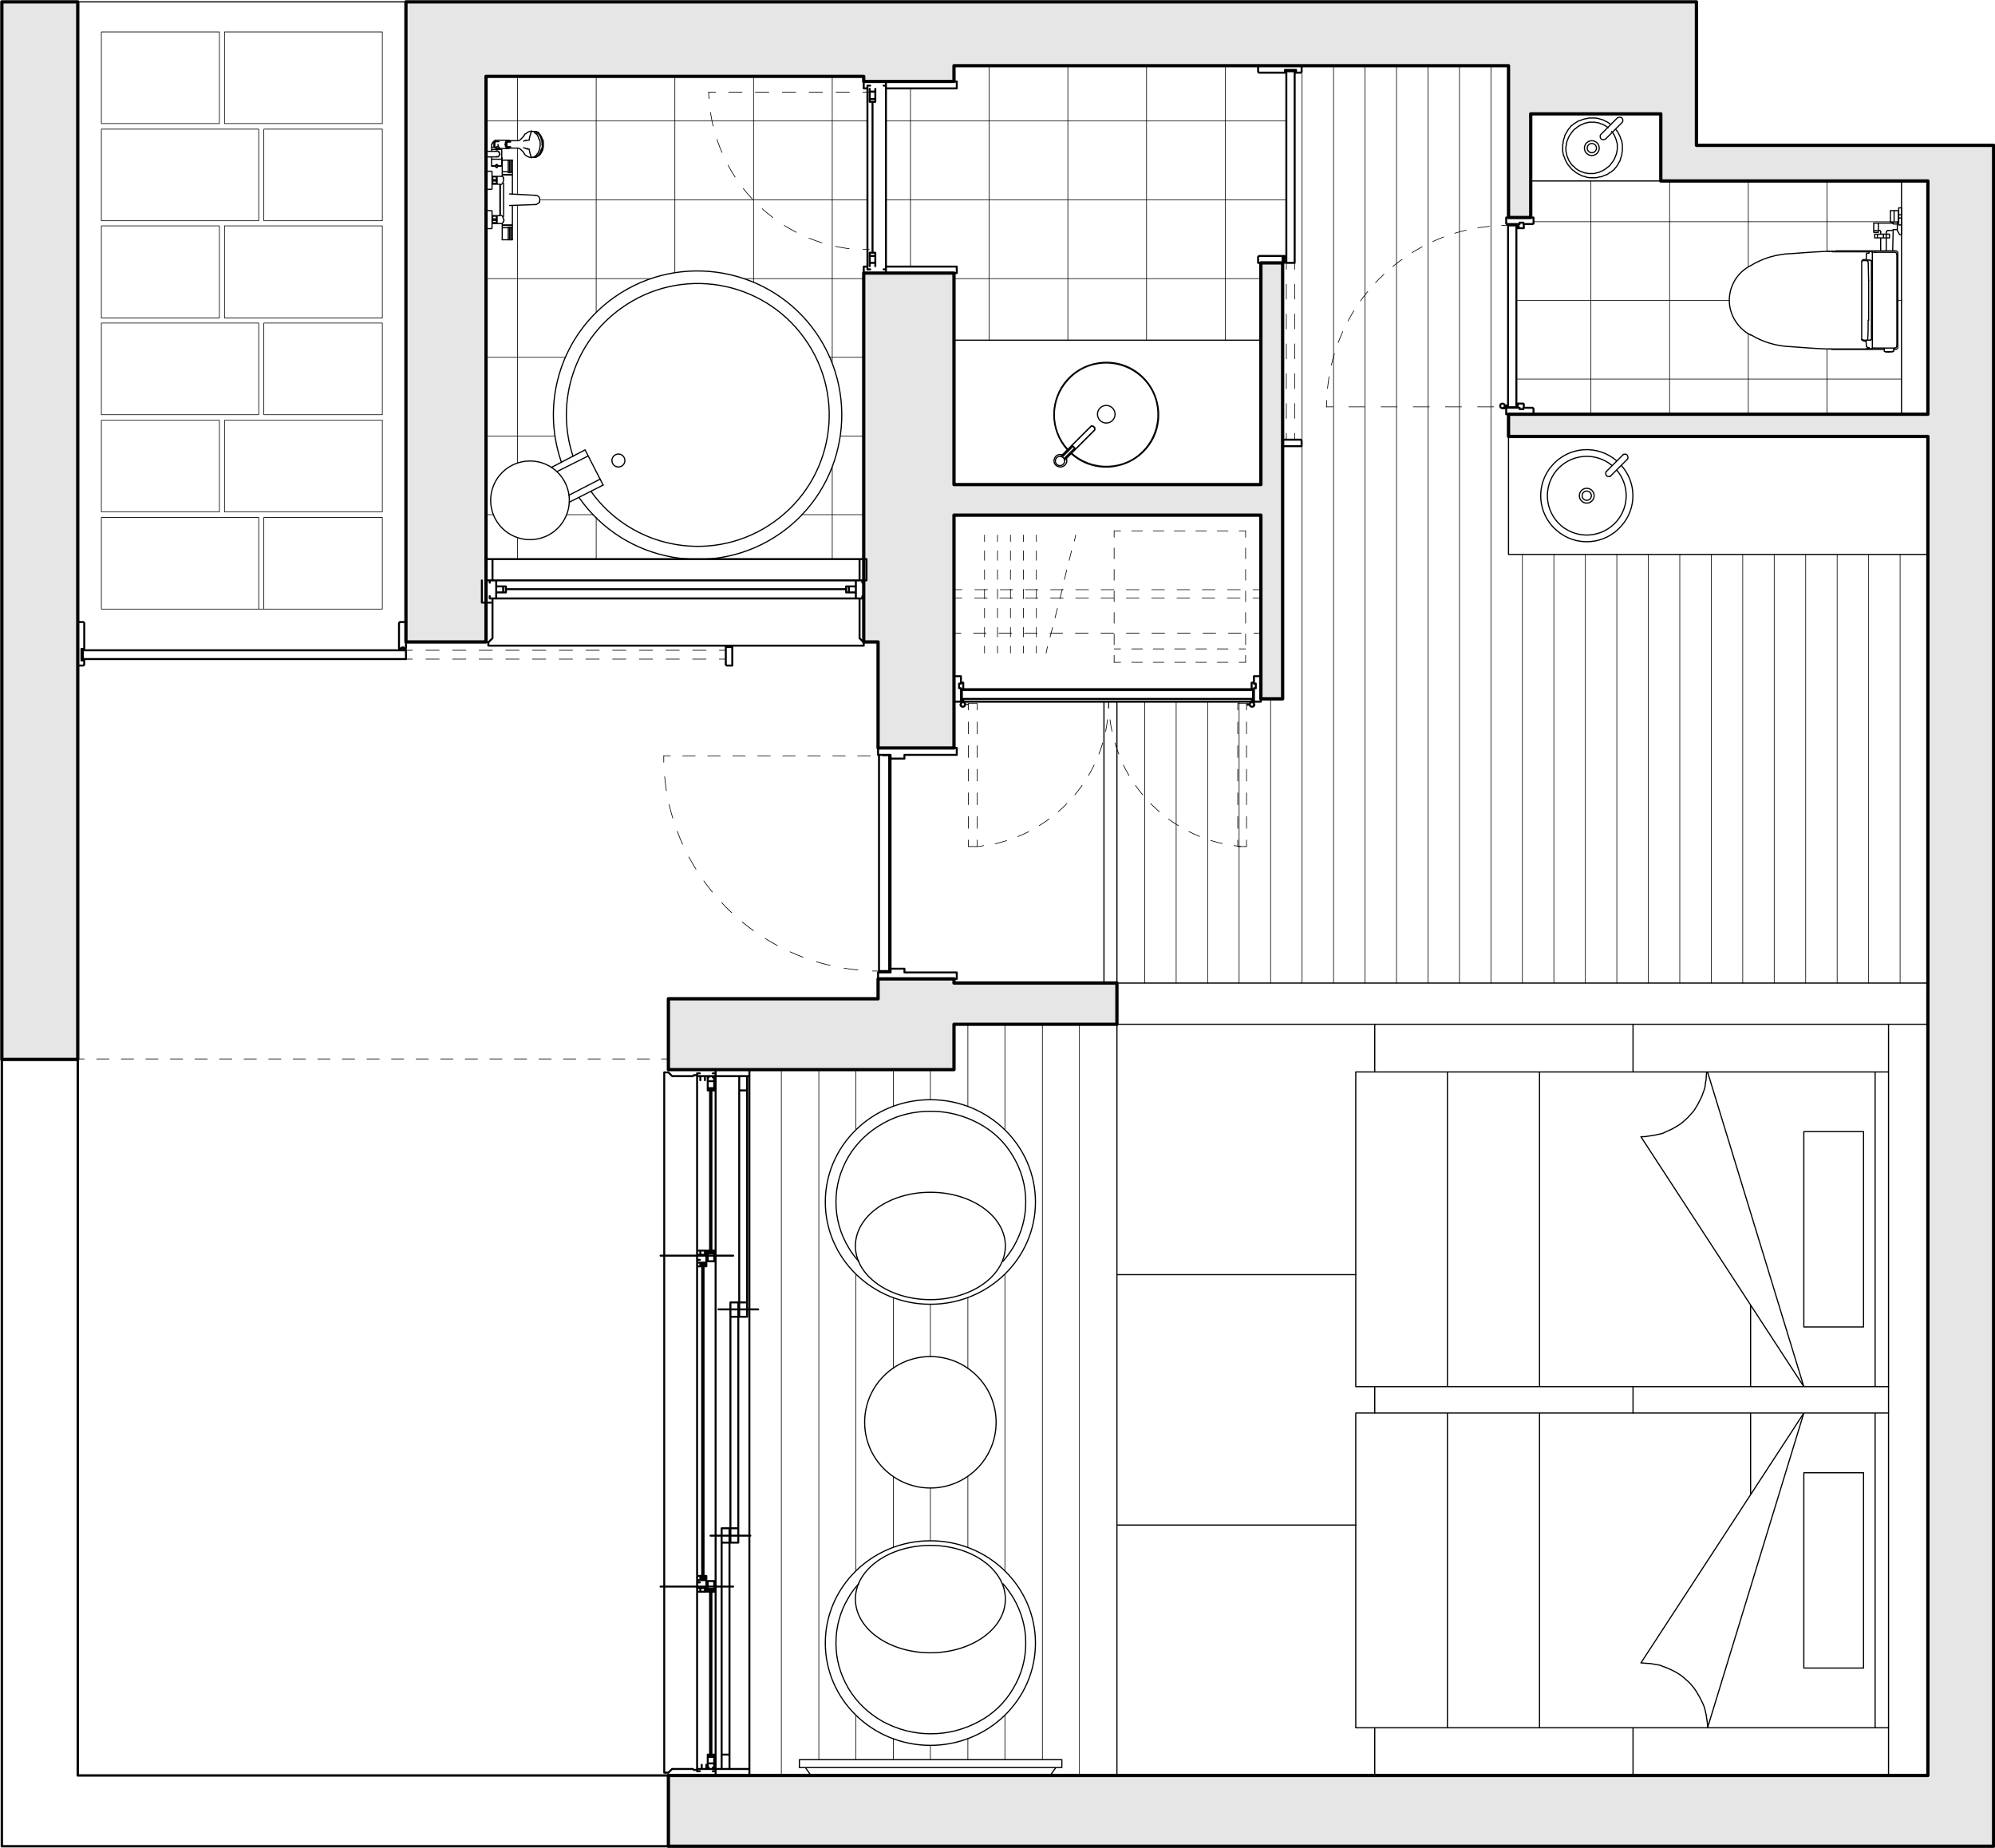 <svg version="1.1" id="レイヤー_1" xmlns="http://www.w3.org/2000/svg" xmlns:xlink="http://www.w3.org/1999/xlink" x="0" y="0" width="431" height="399.3" style="enable-background:new 0 0 431 399.3" xml:space="preserve"><style>.st1,.st3{fill:none;stroke:#000;stroke-linecap:round;stroke-linejoin:round}.st1{clip-path:url(#SVGID_4_);stroke-width:.255;stroke-miterlimit:10}.st3{stroke-width:.142;stroke-dasharray:2.884,2.884,2.884,2.884}.st4{opacity:9.999999e-002;fill-rule:evenodd;clip-rule:evenodd}.st6,.st7{fill:none;stroke:#000;stroke-width:.255;stroke-linecap:round;stroke-linejoin:round;stroke-miterlimit:10}.st7{clip-path:url(#SVGID_8_);stroke-width:.425}.st9{clip-path:url(#SVGID_6_);stroke-dasharray:2.563,2.563,2.563,2.563}.st10,.st11,.st9{fill:none;stroke:#000;stroke-width:.142;stroke-linecap:round;stroke-linejoin:round}.st10{stroke-miterlimit:10}.st11{clip-path:url(#SVGID_6_);stroke-dasharray:1.871,1.871}.st12{stroke-width:.709;stroke-miterlimit:10}.st12,.st16,.st17{fill:none;stroke:#000;stroke-linecap:round;stroke-linejoin:round}.st16{clip-path:url(#SVGID_6_);stroke-width:.142;stroke-dasharray:.69,.69}.st17{stroke-width:.51;stroke-miterlimit:10}.st18,.st19{clip-path:url(#SVGID_6_);stroke-width:.142}.st18{fill:none;stroke:#000;stroke-linecap:round;stroke-linejoin:round;stroke-dasharray:2.062,2.062,2.062,2.062,2.062,2.062}.st19{stroke-dasharray:2.732,2.732,2.732,2.732,2.732,2.732}.st19,.st20,.st21{fill:none;stroke:#000;stroke-linecap:round;stroke-linejoin:round}.st20{clip-path:url(#SVGID_2_);stroke-width:.255;stroke-miterlimit:10}.st21{clip-path:url(#SVGID_6_);stroke-dasharray:.682,.682}.st21,.st22{stroke-width:.142}.st22,.st25,.st27{fill:none;stroke:#000;stroke-linecap:round;stroke-linejoin:round}.st25{clip-path:url(#SVGID_6_);stroke-width:.142;stroke-dasharray:3.221,3.221,3.221,3.221,3.221,3.221}.st27{stroke-dasharray:2.062,2.062,2.062,2.062}.st27,.st29{clip-path:url(#SVGID_6_);stroke-width:.142}.st29,.st30,.st32{fill:none;stroke:#000;stroke-linecap:round;stroke-linejoin:round}.st30{stroke-width:.425;stroke-miterlimit:10}.st32{stroke-width:.142;stroke-dasharray:2.554,2.554,2.554,2.554}.st32,.st35,.st40{clip-path:url(#SVGID_6_)}.st35{fill:none;stroke:#000;stroke-width:.142;stroke-linecap:round;stroke-linejoin:round;stroke-dasharray:2.319,2.319,2.319,2.319}.st40{stroke-dasharray:2.319,2.319,2.319,2.319,2.319,2.319}.st40,.st41,.st42{fill:none;stroke:#000;stroke-width:.142;stroke-linecap:round;stroke-linejoin:round}.st41{clip-path:url(#SVGID_6_);stroke-dasharray:2.554,2.554,2.554,2.554,2.554,2.554}.st42{stroke-dasharray:2.884,2.884,2.884,2.884,2.884,2.884}.st43{opacity:9.999999e-002}.st44,.st45,.st46{clip-path:url(#SVGID_6_);fill:none;stroke:#000;stroke-width:.142;stroke-linecap:round;stroke-linejoin:round;stroke-dasharray:2.563,2.563,2.563,2.563,2.563,2.563}.st45,.st46{stroke-dasharray:2.732,2.732,2.732,2.732}.st46{stroke-dasharray:3.221,3.221,3.221,3.221}</style><path class="st4" d="M330.7 24.6h28.1v14.5h57.7v50.4h-90.6v4.8h90.6v289.3H144.4v15.3h286.3V31.4h-64.2V.4H87.7v138.3H105V16.5h81.6v1.1h19.5v-3.4h119.8V47h4.8z"/><path class="st4" d="M186.6 138.7h3.1v22.9h16.4v-50.3h66.3V151h4.7V56.8h-4.7v47.9h-66.3V59h-19.5zM206.1 231.1h-61.7v-15.3h45.3v-4.3h16.4v.9h35.2v8.9h-35.2z"/><path class="st43" d="M.4 228.8V.4h16.4zM.4 228.8 16.8.4v228.4z"/><defs><path id="SVGID_1_" d="M-174-106h858.9v612.3H-174z"/></defs><clipPath id="SVGID_2_"><use xlink:href="#SVGID_1_" style="overflow:visible"/></clipPath><path class="st20" d="M125.1 107.5c9.8 14.1 29.3 17.6 43.4 7.8 14.1-9.8 17.6-29.3 7.8-43.4-9.8-14.1-29.3-17.6-43.4-7.8-11.5 8-16.2 22.6-11.6 35.8"/><path class="st20" d="M127.7 106.2c9.1 12.7 26.8 15.7 39.6 6.5 12.7-9.1 15.7-26.8 6.5-39.6-9.1-12.7-26.8-15.7-39.6-6.5-10.1 7.2-14.3 20.2-10.4 32"/><circle class="st20" cx="133.6" cy="99.5" r="1.4"/><path class="st20" d="m130.3 104.8-3.9-7.6M119.1 101l7.3-3.8M122.9 107l6.8-3.5M120.3 101.9l6.8-3.4"/><circle class="st20" cx="114.5" cy="108.1" r="8.5"/><path class="st20" d="m123 108.5 7.3-3.7M116.1 42.3c-.1-.1-.3-.1-.4-.1M116.6 43c0-.3-.2-.6-.5-.7M116.6 43.2V43M116.5 43.7c.1-.1.1-.3.1-.5"/><path class="st20" d="M116 44.1c.2-.1.4-.2.6-.5M115.7 44.2c.1 0 .2 0 .3-.1M108.1 39.9c.2 0 .4-.2.5-.3M108.6 39.5c.1-.2.2-.4.2-.6M108.8 38.9c0-.1 0-.3-.1-.4M108.8 38.5c0-.1-.1-.2-.1-.3M108.6 38.2l-.1-.1M108.6 46.8c-.1-.2-.3-.3-.5-.3M108.8 47.5c0-.2-.1-.5-.2-.6M108.8 47.9c0-.1.1-.3.1-.4M108.6 48.2c.1-.1.1-.2.1-.3M108.5 48.3l.1-.1M109.9 49.1s-.1 0 0 0M109.8 49.1s0 0 0 0M110.4 49.1s0 0 0 0M110.4 49.2c0-.1 0-.1 0 0M109.8 51.8s.1 0 0 0M109.8 51.8s0 0 0 0M110.1 49.1s0 0 0 0M110.1 49.1s0 0 0 0M110.1 51.8s0 0 0 0M110.1 51.8s0 0 0 0M110.4 51.8s0 0 0 0M110.4 51.8s0 0 0 0M110.6 51.8s0 0 0 0M110.6 51.8c.1 0 .1 0 0 0M108.5 51.8s.1 0 0 0M108.5 51.8s0 0 0 0M109.8 37.3s0 0 0 0M109.8 37.2s0 0 0 0M110.4 37.3s0 0 0 0M110.4 37.3c0-.1 0-.1 0 0M109.9 34.6c-.1 0-.1 0 0 0M109.8 34.6s0 0 0 0M110.1 37.3s0 0 0 0M110.1 37.2s0 0 0 0M110.1 34.6s0 0 0 0M110.1 34.6s0 0 0 0M110.4 34.6s0 0 0 0M110.4 34.6s0 0 0 0M110.6 34.6s0 0 0 0M110.7 34.6s0 0 0 0M108.6 34.6s-.1 0 0 0M108.5 34.6s0 0 0 0M114.3 30.3h-.2M114 30.3h-.2M113.8 30.3c-.1 0-.1 0-.2.1M113.6 30.3c-.1 0-.1 0-.2.1M113.4 30.4s0 0 0 0M113.1 30.5c.1 0 .2-.1.2-.1M113.1 30.5s0 0 0 0M114.8 28.4c-.2.6-.4 1.2-.5 1.9M109.9 30.4h-.1M110.1 30.4h-.2M110.5 30.4h-.4M111 30.4h-.5M111.6 30.4h-.6M113.5 28.9l-.2.2M113.3 29.1s0 .1 0 0M113.3 29.2s-.1.1 0 0M113.2 29.3c0 .1-.1.1-.1.2M113 29.6l.1-.1M112.8 29.8c.1-.1.1-.2.2-.2M112.6 30l.2-.2M112.4 30.2l.2-.2M112.4 30.2s0 0 0 0M112.2 30.3c.1 0 .1-.1.2-.1M112 30.4c.1 0 .1 0 .2-.1M111.8 30.4h.2M111.6 30.4h.2M109.5 31v.2M109.5 30.8c0 .1 0 .2-.1.2M109.6 30.5c0 .1-.1.2-.1.2M109.6 30.5s0 0 0 0M109.6 30.5s0 0 0 0M109.7 30.4s0 .1 0 0M109.7 30.4s0 0 0 0M114 28.6c-.2.1-.3.2-.4.3M114.5 28.4c-.2 0-.4.1-.5.2M114.8 28.4h-.3M114 32.2h.2M113.8 32.1h.2M113.6 32.1c.1 0 .1 0 .2.1M113.4 32c.1 0 .1 0 .2.1M113.3 32c.1 0 .1 0 0 0M113.3 32l-.2-.1M113.1 31.9s0 0 0 0M114.3 32.2c.1.6.3 1.3.5 1.9M115.5 34c.2 0 .4-.1.6-.2M116.1 33.8c.1-.1.3-.2.4-.3M116.5 33.6c.1-.1.2-.2.3-.4M116.8 33.2c.1-.1.2-.3.3-.5M117.1 32.7c.1-.2.2-.4.2-.6M117.3 32.1c.1-.3.1-.6.1-.9M117.4 31.2c0-.3 0-.7-.1-1M117.2 30.2c-.1-.2-.1-.4-.2-.6M117 29.6c-.1-.2-.2-.3-.3-.5M116.7 29.1l-.3-.3M116.4 28.7c-.1-.1-.2-.2-.4-.2M116 28.5c-.1-.1-.3-.1-.5-.1"/><path class="st20" d="M115.6 34c.2 0 .3-.1.5-.2M116.1 33.7c.1-.1.2-.2.4-.3M116.4 33.4c.1-.1.2-.3.3-.5M116.7 32.9c.1-.2.2-.4.2-.6M117 32.4c.1-.3.2-.7.2-1M117.1 31.4v-.7M117.1 30.7c0-.3-.1-.5-.2-.8M116.9 29.9c-.1-.2-.1-.3-.2-.5M116.7 29.4c-.1-.1-.2-.2-.2-.4M116.4 29l-.3-.3M116.1 28.7c-.1-.1-.3-.2-.4-.2M115.7 28.5s-.1 0 0 0M115.4 34c.2 0 .4-.1.6-.2M115.9 33.8c.1-.1.3-.2.4-.3"/><path class="st20" d="M116.3 33.6c.1-.1.2-.2.3-.4M116.6 33.2c.1-.1.2-.3.3-.5M116.9 32.7c.1-.2.2-.4.2-.6M117.1 32.1c.1-.3.1-.7.1-1M117.2 31.1c0-.3-.1-.6-.1-1M117 30.1c-.1-.2-.1-.4-.2-.6M116.8 29.5c-.1-.1-.2-.3-.3-.4M116.5 29.1c-.1-.1-.2-.3-.4-.4M116.2 28.7c-.1-.1-.3-.2-.4-.2M115.8 28.5c-.1-.1-.3-.1-.4-.1M109.7 32h.1M109.9 32h.2M110.1 32h.4M110.5 32h.5M111 32h.6M113.3 33.3l.2.2M113.3 33.2s0 .1 0 0M113.2 33.1s.1.1 0 0M113.1 32.9c0 .1.1.1.1.2M113.1 32.9l-.1-.1M113 32.8c-.1-.1-.1-.2-.2-.2M112.8 32.6l-.2-.2M112.6 32.4l-.2-.2M112.4 32.2s0 0 0 0M112.4 32.2c-.1 0-.1-.1-.2-.1M112.2 32.1c-.1 0-.1 0-.2-.1M112 32h-.2M111.8 32h-.2M109.4 31.2v.2M109.5 31.4c0 .1 0 .2.1.2M109.5 31.6c0 .1.1.2.1.2M109.6 31.9s0 0 0 0M109.6 31.9h0M109.6 31.9c.1.1.1.1 0 0M109.7 32s0 0 0 0M113.5 33.5c.1.1.3.2.4.3M114 33.8c.2.1.3.2.5.2M114.5 34h.3M114.8 34c.2 0 .4-.1.6-.1M115.4 33.9c.1-.1.3-.2.4-.3M115.8 33.6c.1-.1.2-.2.3-.4M116.1 33.3l.3-.6M116.4 32.7c.1-.2.2-.4.2-.7M116.6 32c.1-.3.1-.5.1-.8M116.7 31.2c0-.3 0-.7-.1-1M116.5 30.2c-.1-.3-.2-.5-.3-.8M116.2 29.4c-.1-.2-.2-.3-.3-.5M115.9 29c-.1-.1-.2-.2-.4-.3M115.6 28.6c-.1-.1-.3-.2-.4-.2M115.1 28.4c-.1 0-.2-.1-.4-.1M110.7 37.7v-.6M110.7 49.2v-.5M108.5 49.2v-.5M108.5 37.7v-.6M110.6 48.7v-.1M108.6 48.7v-.1M108.6 37.7v.1M110.6 37.7v.1M106.5 38.1v.1M106.5 38.8v.3M106.5 39.6v.2M106.4 38.1v1.7M107.2 38.1v.1M106.4 38.5v.1M107.3 39.8v-1.7M107.3 38.5h0M107.2 38.8v.3M107.2 39.6v.2M107.4 38.1v1.7M107.3 39.5v-1.1M107.3 39.5v-1.1M105 37v3.9M106.3 37.1v3.7M110.7 37.9v-.1M108 39.9v.1M108 40v6.4M108.5 37.9v-.1M108 46.4h0M108.5 48.6v-.1M107.4 48.3v-1.7M108.1 46.4V40M110.7 42v-.3M110.7 41.7v-.2M110.7 41.5v-.2M110.7 41.2v-.1M110.7 41v-.1M110.7 40.8v-.1M110.7 40.7v-.1M110.7 40.5v-.1M110.7 40.4v-.1M110.7 40.2h0M110.7 40.1V40M110.7 39.9h0M110.7 39.8h0M110.7 39.7h0M110.7 39.6v-.1M110.7 39.5v-.1M110.7 39.4v-.1M110.7 39.3v-.1M110.7 39.1V39M110.7 39v-.1M110.7 47.4v-.1M110.7 47.3v-.1M110.7 47.2v-.1M110.7 47h0M110.7 46.9h0M110.7 46.8h0M110.7 46.7v-.1M110.7 46.6v-.1M110.7 46.5v-.1M110.7 46.4v-.1M110.7 46.3v-.2M110.7 46.1V46M110.7 46v-.1M110.7 45.8v-.1M110.7 45.6v-.1M110.7 45.5v-.2M110.7 45.3v-.1M110.7 45.1v-.2M110.7 44.9v-.2M110.7 44.6v-.2M108.8 39.6v.1M108.8 39.8v.1M108.8 39.9v.1M108.8 40.1v.1M108.8 40.3v.1M108.8 40.4v.2M108.8 40.7v.1M108.8 40.9v.2M108.8 41.1v.2M108.8 41.4v.2M108.8 41.7v.3M108.8 42.1v.6M108.8 42.8v.9M108.8 43.7v.6M108.8 44.3v.4M108.8 44.7v.3M108.8 45.1v.2M108.8 45.4v.1M108.8 45.6v.2M108.8 45.8v.1M108.8 46v.1M108.8 46.2v.1M108.8 46.4v.1M108.8 46.5v.1M108.8 46.7v.1M106.5 46.6v.1M106.5 47.3v.3M106.5 48.1v.2M106.4 46.6v1.7M107.2 46.6v.1M106.4 47v.1M107.3 48.3v-1.7M107.3 47h0M107.2 47.3v.3M107.2 48.1v.2M107.3 48v-1.2M107.3 48v-1.1M105 45.5v3.9M106.3 45.6v3.7M110.1 49.2v2.6M110.4 49.2v2.6M109.8 49.2v2.6M110.1 37.2v-2.6M110.4 37.2v-2.6M109.8 37.2v-2.6M106.2 31.7v.6M108.4 32.1v.2M109.4 31.2h0M109.4 31.2h0M106.7 31.3h0M109.1 31.2h0M107.6 31.2h0M110.2 30.7h0M110.2 31.7h0M107.9 33.3h0M105 32.7v1.2M105 32.7h0M105 33.9h0M105 33.8v-1.1M107.3 33.8v.1M107.3 32.7h0M105 33.8v-1M108.4 35.8v-3.5M106.2 35.8v-1.9M107.5 36v-.2M107.1 36v-.2M107.6 35.8h0M107.1 35.8h0M107.1 35.8h0M107.1 35.8h0M107.5 35.8h0M108.5 34.3v-.2M106.2 32.7v-.4M108 33.3h0M110.7 51.8h-.3M115.7 42.2l-5.6-.3M110.1 44.4l5.6-.2M110.7 47.4v1.2M108.5 49.2h1.3M110.4 49.2h.3M108.5 48.7h2.2M108.5 37.7h2.2M108.5 37.8h2.2M107.3 38.1h-.9M107.2 38.8h-.7M106.4 38.5h0M106.4 38.6h0M106.4 38.6h0M106.4 38.6h0M106.4 38.6h0M106.4 38.6h0M106.4 38.6h0M106.4 38.6h0M106.4 38.6h0M106.4 38.7h0M106.4 38.7h0M106.4 38.7h0M106.4 38.7h0M106.4 38.7h0M106.4 38.7h0M106.4 38.7h0M106.4 38.7h.1M106.5 38.7v.1M106.5 38.8h0M106.5 38.8h0M106.5 38.8h0M106.4 38.5h0M106.4 38.5h0M106.4 38.5h0M106.4 38.5v-.1M106.4 38.4h0M106.4 38.4h0M106.4 38.4h0M106.4 38.4h0M106.4 38.4h0M106.4 38.4h0M106.4 38.4v-.1M106.4 38.3h0M106.4 38.3h0M106.4 38.3h.1M106.5 38.3h0M106.5 38.3h0M106.5 38.3h0M106.5 38.3v-.1M107.3 38.5h0M107.3 38.5h0M107.3 38.5h0M107.3 38.5h0M107.3 38.5v-.1M107.3 38.4h0M107.3 38.4h0M107.3 38.4h0M107.3 38.4h0M107.3 38.4h-.1M107.2 38.4h0M107.2 38.4v-.1M107.2 38.3h0M107.2 38.3h0M107.2 38.3h0M107.2 38.3h0M107.2 38.3h0M107.2 38.3h0M107.2 38.3v-.1M107.2 38.2h-.7M107.3 38.5h0M107.3 38.5v.1M107.3 38.6h0M107.3 38.6h0M107.3 38.6h0M107.3 38.6h0M107.3 38.6h0M107.3 38.6h0M107.3 38.6h0M107.3 38.6h0M107.3 38.7h-.1M107.2 38.7h0M107.2 38.7h0M107.2 38.7h0M107.2 38.7h0M107.2 38.7h0M107.2 38.7h0M107.2 38.7h0M107.2 38.7v.1M107.2 38.8h0M107.2 38.8h0M107.2 38.8h0M107.2 39.6h-.7M107.3 39.4v-.1M107.3 39.3h0M107.3 39.3h0M107.3 39.3h0M107.3 39.3h0M107.3 39.3h0M107.3 39.3h0M107.3 39.3h0M107.3 39.3v-.1M107.3 39.2h-.1M107.2 39.2h0M107.2 39.2h0M107.2 39.2h0M107.2 39.2h0M107.2 39.2h0M107.2 39.2v-.1M107.2 39.1h0M107.2 39.1h0M107.2 39.1h0M107.2 39.1h-.7M106.5 39.1h0M106.5 39.1h0M106.5 39.1h0M106.5 39.1l-.1.1M106.5 39.2h-.1M106.4 39.2h0M106.4 39.2h0M106.4 39.2h0M106.4 39.2h0M106.4 39.2h0M106.4 39.2v.1M106.4 39.3h0M106.4 39.3h0M106.4 39.3h0M106.4 39.3h0M106.4 39.3h0M106.4 39.3h0M106.4 39.3h0M106.4 39.4h0M106.4 39.4h0M106.4 39.4h0M106.4 39.4h0M106.4 39.4v.1M106.4 39.5h0M106.4 39.5h0M106.4 39.5h0M106.4 39.5h0M106.4 39.5h0M106.4 39.5h0M106.4 39.5v.1M106.4 39.6h0M106.4 39.6h.1M106.5 39.6h0M106.5 39.6h0M106.5 39.6h0M106.5 39.6h0M107.2 39.6h0M107.2 39.6h0M107.2 39.6h0M107.2 39.6h0M107.2 39.6h0M107.2 39.6h0M107.2 39.6v-.1M107.2 39.5h0M107.2 39.5h0M107.2 39.5h.1M107.3 39.5h0M107.3 39.5h0M107.3 39.5h0M107.3 39.5v-.1M107.3 39.4h0M107.3 39.4h0M107.3 39.4h0M107.3 39.4h0M107.3 39.4h0M106.4 39.8h.9M107.4 39.5h-.1M107.4 38.4h-.1M107.3 39.5h0M107.3 38.4h0M107.3 39.5h0M107.3 38.4h0M106.4 38.2h0M106.4 39.7h0M106.3 40.8v-.1M106.3 40.7h0M106.3 40.7v-.1M106.3 40.6h0M106.3 40.6v-.1M106.3 40.5h0M106.3 40.5v-.1M106.3 40.4v-.1M106.3 40.3h0M106.3 40.3v-.1M106.3 40.2h0M106.3 40.2v-.1M106.3 40.1h0M106.3 40.1V40M106.3 40v-.1M106.3 39.9h0M106.3 39.9v-.1M106.3 39.8h0M106.3 39.8l.1-.1M106.4 39.7h0M106.4 38.2l-.1-.1M106.3 38.1h0M106.3 38.1V38M106.3 38h0M106.3 38v-.1M106.3 37.9h0M106.3 37.9v-.2M106.3 37.7h0M106.3 37.7v-.1M106.3 37.6h0M106.3 37.6v-.1M106.3 37.5h0M106.3 37.5v-.1M106.3 37.4v-.1M106.3 37.3h0M106.3 37.3v-.1M106.3 37.2h0M106.3 37.2v-.1M106.3 37.1h0M106.2 40.9H105M106.2 37H105M106.2 40.9h0M106.2 40.9l.1-.1M106.3 40.8h0M106.3 37.1l-.1-.1M106.2 37h0M106.2 37h0M107.4 39.8h.5M108.5 37.9h0M108.5 37.9h0M108.5 37.9h0M108.5 37.9h0M108.5 37.9h0M108.5 37.9h0M108.5 37.9h0M108.5 37.9h0M108.5 37.9v.1M108.5 38h0M108.5 38h0M108.5 38h0M108.5 38h0M108.5 38h0M108.5 38h0M108.5 38h0M108.5 38h0M108.5 38h0M108.5 38h0M108.5 38h0M108.5 38h0M108.5 38h0M108.5 38h-.1M108.4 38h0M108.4 38h0M108.4 38v.1M108.4 38.1h0M108.4 38.1h0M108.4 38.1h0M108.4 38.1h0M108.4 38.1h0M108.4 38.1h0M108.4 38.1h0M108.4 38.1h0M108.4 38.1h0M108.4 38.1h0M108.4 38.1h0M108.4 38.1h0M108.4 38.1h-.1M108.3 38.1h0M108.3 38.1h0M108.3 38.1h0M108.3 38.1h0M108.3 38.1h0M107.4 46.6h.5M108.5 48.5h0M108.5 48.5h0M108.5 48.5h0M108.5 48.5h0M108.5 48.5h0M108.5 48.5h0M108.5 48.5v-.1M108.5 48.4h0M108.5 48.4h0M108.5 48.4h0M108.5 48.4h0M108.5 48.4h0M108.5 48.4h0M108.5 48.4h0M108.5 48.4h0M108.5 48.4h0M108.5 48.4h0M108.5 48.4h0M108.5 48.4h0M108.5 48.4h0M108.5 48.4h0M108.5 48.4h0M108.5 48.4h0M108.5 48.4l-.1-.1M108.4 48.3h0M108.4 48.3h0M108.4 48.3h0M108.4 48.3h0M108.4 48.3h0M108.4 48.3h0M108.4 48.3h0M108.4 48.3h0M108.4 48.3h0M108.4 48.3h0M108.4 48.3h0M108.4 48.3h0M108.4 48.3h0M108.4 48.3h0M108.4 48.3h0M108.4 48.3h-.1M108.3 48.3h0M108.3 48.3h0M108.3 48.3h0M108.3 48.3h0M108.3 48.3h0M110.7 38.9v-1M110.7 37.9h0M107.9 39.8h0M107.9 39.8h0M107.9 39.8h0M107.9 39.8h0M107.9 39.8h0M107.9 39.8h0M107.9 39.8h0M107.9 39.8h0M107.9 39.8h0M107.9 39.8h0M107.9 39.8h0M107.9 39.8h0M107.9 39.8h0M107.9 39.8h0M107.9 39.8h.1M108 39.8h0M108 39.8h0M108 39.8h0M108 39.8h0M108 39.8h0M108 39.8h0M108 39.8v.1M108 39.9h0M108 39.9h0M108 39.9h0M108 39.9h0M108 39.9h0M108 39.9h0M108 39.9h0M108 39.9h0M108 39.9h0M108 39.9h0M108 39.9h0M108 39.9h0M108 39.9h0M108 40h0M107.9 46.6h0M107.9 46.6h0M107.9 46.6h0M107.9 46.6h0M107.9 46.6h0M107.9 46.6h0M107.9 46.6h0M107.9 46.6h0M107.9 46.6h0M107.9 46.6h0M107.9 46.6h0M107.9 46.6h0M107.9 46.6h0M107.9 46.6h0M107.9 46.6h.1M108 46.6h0M108 46.6h0M108 46.6h0M108 46.6v-.1M108 46.5h0M108 46.5h0M108 46.5h0M108 46.5h0M108 46.5h0M108 46.5h0M108 46.5h0M108 46.5h0M108 46.5h0M108 46.5h0M108 46.5h0M108 46.5h0M108 46.5h0M108 46.5h0M108 46.5h0M108 46.5v-.1M108 46.4h0M108.3 38.1h0M108.3 38.1h-.1M108.2 38.1h-.1M108.1 38.1h0M108.1 38.1h-.1M108 38.1h0M108 38.1h0M108 38.1h-.1M107.9 38.1h0M107.9 38.1h-.3M107.6 38.1h-.1M107.5 38.1h-.1M107.4 48.3h.2M107.6 48.3h.1M107.7 48.3h.2M107.9 48.3h0M107.9 48.3h.1M108 48.3h.1M108.1 48.3h.1M108.2 48.3h0M108.2 48.3h0M108.2 48.3h.1M108.3 48.3h0M108.1 40h0M108.5 48.6h2.2M108.1 46.4h0M110.7 41.8v-.1M110.7 41.5h0M110.7 41.3v-.1M110.7 41.1V41M110.7 40.9v-.1M110.7 40.7h0M110.7 40.6v-.1M110.7 40.4h0M110.7 40.3v-.1M110.7 40.2v-.1M110.7 40v-.1M110.7 39.9v-.1M110.7 39.8v-.1M110.7 39.7v-.1M110.7 39.5h0M110.7 39.4h0M110.7 39.3h0M110.7 39.2v-.1M110.7 39.1h0M110.7 39h0M110.7 47.4h0M110.7 47.3h0M110.7 47.2h0M110.7 47.1V47M110.7 47v-.1M110.7 46.9v-.1M110.7 46.8v-.1M110.7 46.6h0M110.7 46.5h0M110.7 46.4h0M110.7 46.3h0M110.7 46.1h0M110.7 46h0M110.7 45.9v-.1M110.7 45.7v-.1M110.7 45.5h0M110.7 45.3h0M110.7 45.2v-.1M110.7 44.9h0M110.7 44.7v-.1M108.8 39.6h0M108.8 39.7h0M108.8 39.9h0M108.8 40v.1M108.8 40.2v.1M108.8 40.4h0M108.8 40.6v.1M108.8 40.8v.1M108.8 41.1h0M108.8 41.3v.1M108.8 41.6v.1M108.8 42v.1M108.8 42.7v.1M108.8 43.7h0M108.8 44.3h0M108.8 44.7h0M108.8 45v.1M108.8 45.3v.1M108.8 45.5v.1M108.8 45.8h0M108.8 45.9v.1M108.8 46.1v.1M108.8 46.3v.1M108.8 46.5h0M108.8 46.6v.1M108.8 46.8h0M107.3 46.6h-.9M107.2 47.3h-.7M106.4 47h0M106.4 47.1h0M106.4 47.1h0M106.4 47.1h0M106.4 47.1h0M106.4 47.1h0M106.4 47.1h0M106.4 47.1h0M106.4 47.1h0M106.4 47.1v.1M106.4 47.2h0M106.4 47.2h0M106.4 47.2h0M106.4 47.2h0M106.4 47.2h0M106.4 47.2h0M106.4 47.2h.1M106.5 47.2v.1M106.5 47.3h0M106.5 47.3h0M106.5 47.3h0M106.4 47h0M106.4 47h0M106.4 47v-.1M106.4 46.9h0M106.4 46.9h0M106.4 46.9h0M106.4 46.9h0M106.4 46.9h0M106.4 46.9h0M106.4 46.9h0M106.4 46.9v-.1M106.4 46.8h0M106.4 46.8h0M106.4 46.8h.1M106.5 46.8h0M106.5 46.8h0M106.5 46.8h0M106.5 46.8v-.1M107.3 47h0M107.3 47h0M107.3 47h0M107.3 47v-.1M107.3 46.9h0M107.3 46.9h0M107.3 46.9h0M107.3 46.9h0M107.3 46.9h0M107.3 46.9h-.1M107.2 46.9h0M107.2 46.9v-.1M107.2 46.8h0M107.2 46.8h0M107.2 46.8h0M107.2 46.8h0M107.2 46.8h0M107.2 46.8h0M107.2 46.8v-.1M107.2 46.7h-.7M107.3 47h0M107.3 47v.1M107.3 47.1h0M107.3 47.1h0M107.3 47.1h0M107.3 47.1h0M107.3 47.1h0M107.3 47.1h0M107.3 47.1h0M107.3 47.1h0M107.3 47.1l-.1.1M107.2 47.2h0M107.2 47.2h0M107.2 47.2h0M107.2 47.2h0M107.2 47.2h0M107.2 47.2h0M107.2 47.2h0M107.2 47.2v.1M107.2 47.3h0M107.2 47.3h0M107.2 47.3h0M107.2 48.1h-.7M107.3 47.9v-.1M107.3 47.8h0M107.3 47.8h0M107.3 47.8h0M107.3 47.8h0M107.3 47.8h0M107.3 47.8h0M107.3 47.8v-.1M107.3 47.7h0M107.3 47.7h-.1M107.2 47.7h0M107.2 47.7h0M107.2 47.7h0M107.2 47.7h0M107.2 47.7v-.1M107.2 47.6h0M107.2 47.6h0M107.2 47.6h0M107.2 47.6h0M107.2 47.6h-.7M106.5 47.6h0M106.5 47.6h0M106.5 47.6h0M106.5 47.6h-.1M106.5 47.6l-.1.1M106.4 47.7h0M106.4 47.7h0M106.4 47.7h0M106.4 47.7h0M106.4 47.7h0M106.4 47.7h0M106.4 47.7v.1M106.4 47.8h0M106.4 47.8h0M106.4 47.8h0M106.4 47.8h0M106.4 47.8h0M106.4 47.8h0M106.4 47.9h0M106.4 47.9h0M106.4 47.9h0M106.4 47.9h0M106.4 47.9v.1M106.4 48h0M106.4 48h0M106.4 48h0M106.4 48h0M106.4 48h0M106.4 48h0M106.4 48v.1M106.4 48.1h0M106.4 48.1h.1M106.5 48.1h0M106.5 48.1h0M106.5 48.1h0M106.5 48.1h0M107.2 48.1h0M107.2 48.1h0M107.2 48.1h0M107.2 48.1h0M107.2 48.1h0M107.2 48.1h0M107.2 48.1V48M107.2 48h0M107.2 48h0M107.2 48h.1M107.3 48h0M107.3 48h0M107.3 48h0M107.3 48v-.1M107.3 47.9h0M107.3 47.9h0M107.3 47.9h0M107.3 47.9h0M107.3 47.9h0M106.4 48.3h.9M107.4 48h-.1M107.4 46.8h-.1M107.3 48h0M107.3 46.8v.1M107.3 48h0M107.3 46.9h0M106.4 48.2h0M106.4 46.7h0M106.3 49.3v-.1M106.3 49.2h0M106.3 49.2v-.1M106.3 49.1h0M106.3 49.1V49M106.3 49h0M106.3 49v-.1M106.3 48.9v-.1M106.3 48.8h0M106.3 48.8v-.1M106.3 48.7h0M106.3 48.7v-.1M106.3 48.6h0M106.3 48.6v-.1M106.3 48.5v-.1M106.3 48.4h0M106.3 48.4v-.1M106.3 48.3h0M106.3 48.3l.1-.1M106.4 48.2h0M106.4 46.7l-.1-.1M106.3 46.6h0M106.3 46.6v-.1M106.3 46.5h0M106.3 46.5v-.1M106.3 46.4h0M106.3 46.4v-.1M106.3 46.3v-.1M106.3 46.2h0M106.3 46.2v-.1M106.3 46.1h0M106.3 46.1V46M106.3 46h0M106.3 46v-.1M106.3 45.9v-.1M106.3 45.8h0M106.3 45.8v-.1M106.3 45.7h0M106.3 45.7v-.1M106.3 45.6h0M106.2 49.4H105M106.2 45.5H105M106.2 49.4v-.1M106.2 49.3h.1M106.3 49.3h0M106.3 45.6l-.1-.1M106.2 45.5h0M106.2 45.5h0M110.4 51.8h-.5M109.9 49.1h.5M110.6 51.8h-1M109.6 51.8h-1M110.7 51.8v-2.6M109.8 51.8h-1.3M108.5 51.8v-2.6M110.4 34.6h-.5M109.9 37.3h.5M110.6 34.6h-1M109.6 34.6h-1M110.7 34.6v2.5M110.7 34.6h-.3M109.8 34.6h-1.3M108.5 34.6v2.5M108.5 37.1h1.3M110.4 37.1h.3M114.9 28.4h.5M114.9 34h.5M109.8 30.3h-2.5M107.3 30.3h0M107.3 30.3h0M107.3 30.3h0M107.3 30.3h0M107.3 30.3h0M107.3 30.3h0M107.3 30.3h0M107 30.4h-.1M106.9 30.4h0M106.9 30.4h0M106.9 30.4h0M106.9 30.4h0M106.9 30.4h0M106.9 30.4h0M106.9 30.4h0M106.9 30.4h-.1M106.8 30.4h0M106.8 30.4h0M106.8 30.4h0M106.8 30.4h0M106.8 30.4v.1M106.8 30.5h0M106.8 30.5h0M106.8 30.5h-.1M106.7 30.5h0M106.7 30.5h0M106.7 30.5h0M106.7 30.5h0M106.7 30.5h0M106.7 30.5h0M106.7 30.5h0M106.7 30.5v.1M106.7 30.6h0M106.7 30.6h-.1M106.6 30.6h0M106.6 30.6h0M106.6 30.6h0M106.6 30.6h0M106.6 30.6h0M106.6 30.6h0M106.6 30.6h0M106.6 30.6v.1M106.6 30.7h0M106.6 30.7h0M106.6 30.7h-.1M106.5 30.7h0M106.5 30.7h0M106.5 30.7h0M106.5 30.7h0M106.5 30.7v.1M106.5 30.8h0M106.5 30.8h0M106.5 30.8h0M106.5 30.8h0M106.5 30.8h0M106.5 30.8h-.1M106.4 30.8h0M106.4 30.8h0M106.4 30.9h0M106.4 30.9h0M106.4 30.9h0M106.4 30.9h0M106.4 30.9h0M106.4 30.9h0M106.4 30.9h0M106.4 30.9v.1M106.4 31h0M106.4 31h0M106.4 31h-.1M106.3 31h0M106.3 31h0M106.3 31h0M106.3 31v.1M106.3 31.1h0M106.3 31.1h0M106.3 31.1h0M106.3 31.1h0M106.3 31.1h0M106.3 31.1h0M106.3 31.1v.1M106.3 31.2h0M106.3 31.2h0M106.3 31.2h0M106.3 31.2h0M106.3 31.2h0M106.3 31.2h0M106.3 31.2h-.1M106.2 31.2v.1M106.2 31.3h0M106.2 31.3h0M106.2 31.3h0M106.2 31.3h0M106.2 31.3h0M106.2 31.3h0M106.2 31.3v.1M106.2 31.4h0M106.2 31.4h0M106.2 31.4h0M106.2 31.4h0M106.2 31.4h0M106.2 31.4h0M106.2 31.4v.1M106.2 31.5h0M106.2 31.5h0M106.2 31.5h0M106.2 31.5h0M106.2 31.5h0M106.2 31.5v.1M106.2 31.6h0M106.2 31.6h0M106.2 31.6h0M106.2 31.6h0M106.2 31.6h0M106.2 31.6h0M106.2 31.6v.1M106.2 31.7h0M106.2 31.7h0M106.2 31.7h0M106.2 31.7h0M106.2 31.7h0M108.2 32.1h1.6M109.8 32.1h0M109.8 32.1h0M109.8 32.1h0M109.8 32.1h0M109.8 32.1h.1M109.9 32.1h0M109.9 32.1h0M109.9 32.1h0M109.9 32.1h0M109.9 32.1h0M109.9 32.1h0M109.9 32.1h0M109.9 32.1h0M109.9 32.1h0M109.9 32.1h0M109.9 32.1h0M109.9 32.1h.1M110 32.1h0M110 32.1h0M110 32.1h0M110 32.1h0M110 32.1h0M110 32.1h0M110 32.1h0M110 32.1h0M110 32.1V32M110 32h0M110 32h0M110 32h0M110 32h.1M110.1 32h0M110.1 32h0M110.1 32h0M110.1 32h0M110.1 32h0M110.1 32h0M110.1 32h0M110.1 32h0M110.1 32h0M110.1 32h0M110.1 32h0M110.1 32h0M110.1 32h0M110.1 32h.1M110.2 32v-.1M110.2 31.9h0M110.2 31.9h0M110.2 31.9h0M110.2 31.9h0M110.2 31.9h0M110.2 31.9h0M110.2 31.9h.1M110.3 31.9h0M110.3 31.9h0M110.3 31.9v-.1M110.3 31.8h0M110.3 30.6v-.1M110.3 30.6v-.1M110.3 30.5h0M110.3 30.5h0M110.3 30.5h-.1M110.2 30.5h0M110.2 30.5h0M110.2 30.5h0M110.2 30.5h0M110.2 30.5h0M110.2 30.5v-.1M110.2 30.4h0M110.2 30.4h-.1M110.1 30.4h0M110.1 30.4h0M110.1 30.4h0M110.1 30.4h0M110.1 30.4h0M110.1 30.4h0M110.1 30.4h0M110.1 30.4h0M110.1 30.4h0M110.1 30.4h0M110.1 30.4h0M110.1 30.4h0M110.1 30.4h0M110.1 30.4h-.1M110 30.4v-.1M110 30.3h0M110 30.3h0M110 30.3h0M110 30.3h0M110 30.3h0M110 30.3h0M110 30.3h0M110 30.3h0M110 30.3h0M110 30.3h0M110 30.3h0M110 30.3h-.1M109.9 30.3h0M109.9 30.3h0M109.9 30.3h0M109.9 30.3h0M109.9 30.3h0M109.9 30.3h0M109.9 30.3h0M109.9 30.3h0M109.9 30.3h0M109.9 30.3h0M109.9 30.3h-.1M109.8 30.3h0M109.8 30.3h0M109.8 30.3h0M109.8 30.3h0M110.3 30.6h0M110.3 30.6h0M110.3 30.6h0M110.3 30.6h0M110.3 30.6h0M110.3 30.6h0M110.3 30.6h0M110.3 30.6h0M110.3 30.6h0M110.3 30.6h0M110.3 30.6h0M110.3 30.6h0M110.3 30.6h0M110.3 30.6h0M110.3 30.6v.1M110.3 30.7h0M110.3 30.7h0M110.3 30.7h0M110.3 30.7h0M110.3 30.7h0M110.3 30.7h0M110.3 30.7h0M110.3 30.7h0M110.3 30.7h0M110.3 30.7h0M110.3 30.7h0M110.3 30.7h-.1M110.2 30.7h0M110.2 30.7h0M110.2 30.7h0M110.2 30.7h0M110.2 30.7h0M110.2 30.7h0M110.2 30.7h0M110.2 30.7h0M110.1 30.7h.1M110.3 31.8h0M110.3 31.8h0M110.3 31.8h0M110.3 31.8h0M110.3 31.8h0M110.3 31.8h0M110.3 31.8h0M110.3 31.8h0M110.3 31.8h0M110.3 31.8h0M110.3 31.8h0M110.3 31.8h0M110.3 31.8h0M110.3 31.8v-.1M110.3 31.7h0M110.3 31.7h0M110.3 31.7h0M110.3 31.7h0M110.3 31.7h0M110.3 31.7h0M110.3 31.7h0M110.3 31.7h0M110.3 31.7h0M110.3 31.7h0M110.3 31.7h0M110.3 31.7h0M110.3 31.7h-.1M110.2 31.7h0M110.2 31.7h0M110.2 31.7h0M110.2 31.7h0M110.2 31.7h0M110.2 31.7h0M110.2 31.7h0M110.2 31.7h0M110.1 31.7h.1M107.3 30.3h0M107.3 30.3h-.1M107.2 30.3h0M107.2 30.3h0M107.2 30.3h0M107.2 30.3h0M107.2 30.3h0M107.2 30.3h0M107.2 30.3h-.1M107.1 30.3h0M107.1 30.3h0M107.1 30.3h0M107.1 30.3h0M107.1 30.3h0M107.1 30.3h0M107.1 30.3h-.1M107 30.3h0M107 30.3h0M107 30.3h0M107 30.3h0M107 30.3h0M107 30.3v.1M107 30.4h0M107.3 30.3h0M107.3 30.3h0M107.3 30.3h0M107.3 30.3h0M107.3 30.3h0M107.3 30.3h-.1M107.2 30.3h0M107.2 30.3h0M107.2 30.3h0M107.2 30.3h0M107.2 30.3h0M107.2 30.3h0M107.2 30.3h0M107.2 30.3h0M107.2 30.3h0M107.2 30.3h-.1M107.1 30.3h0M107.1 30.3h0M107.1 30.3h0M107.1 30.3h0M107.1 30.3h0M107.1 30.3h0M107.1 30.3v.1M107.1 30.4h0M107.1 30.4h-.1M107 30.4h0M107 30.4h0M107 30.4h0M107 30.4h0M107 30.4h0M107 30.4h0M107 30.4h0M107 30.4h0M107 30.4h0M107 30.4h0M107 30.4h-.1M106.9 30.4v.1M106.9 30.5h0M106.9 30.5h0M106.9 30.5h0M106.9 30.5h0M106.9 30.5h0M106.9 30.5h0M106.9 30.5h0M106.9 30.5h0M106.9 30.5h0M106.9 30.5h0M106.9 30.5v.1M106.9 30.6h-.1M107.8 30.6h-1.1M106.8 31.8h-.6M109.9 30.6h.1M109.9 30.6h.1M110.1 30.6h0M110.1 30.6h0M110.1 30.6h0M110.1 30.6h0M110.1 30.6h0M110.1 30.6h-.1M110 30.6h0M110 30.6h0M110 30.6h0M110 30.6h0M110 30.6h0M110 30.6h0M110 30.6h0M110 30.6h0M110 30.6v-.1M110 30.5h0M110 30.5h0M110 30.5h-.1M109.9 30.5h0M109.9 30.5h0M109.9 30.5h0M109.9 30.5h0M109.9 30.5h0M109.9 30.5h0M109.9 30.5h0M109.9 30.5h0M109.9 30.5h0M109.9 30.5h0M109.9 30.5l-.1.1M109.8 30.6h0M109.8 30.6h0M109.8 30.6h0M109.8 30.6h0M109.8 30.6h0M109.8 30.6h0M109.8 30.6h0M109.8 30.6h0M109.8 30.6h0M109.8 30.6h-.1M109.7 30.6h0M109.7 30.6h0M109.7 30.6h0M109.7 30.6h0M109.7 30.6h0M109.7 30.6h0M109.7 30.6h0M109.7 30.6h0M109.7 30.6h0M109.7 30.6v.1M109.7 30.7h-.1M109.6 30.7h0M109.6 30.7h0M109.6 30.7h0M109.6 30.7h0M109.6 30.7h0M109.6 30.7h0M109.6 30.7h0M109.6 30.7h0M109.6 30.7h0M109.6 30.7v.1M109.6 30.8h0M109.6 30.8h0M109.6 30.8h-.1M109.5 30.8h0M109.5 30.8h0M109.5 30.8h0M109.5 30.8v.1M109.5 30.9h0M109.5 30.9h0M109.5 30.9h0M109.5 30.9h0M109.5 30.9h0M109.5 30.9h0M109.5 30.9v.1M109.5 31h0M109.5 31h0M109.5 31h0M109.5 31h0M109.5 31h0M109.5 31h0M109.5 31v.1M109.5 31.1h0M109.5 31.1h0M109.5 31.1h0M109.5 31.1h0M109.5 31.1h0M109.5 31.1h0M109.5 31.1h0M109.5 31.1l-.1.1M109.4 31.2h0M109.4 31.2h0M109.4 31.2h0M109.5 31.2h0M109.5 31.2v.1M109.5 31.3h0M109.5 31.3h0M109.5 31.3h0M109.5 31.3h0M109.5 31.3h0M109.5 31.3h0M109.5 31.3v.1M109.5 31.4h0M109.5 31.4h0M109.5 31.4h0M109.5 31.4h0M109.5 31.4h0M109.5 31.4h0M109.5 31.4v.1M109.5 31.5h0M109.5 31.5h0M109.5 31.5h0M109.5 31.5h0M109.5 31.5h0M109.5 31.5h0M109.5 31.5v.1M109.5 31.6h0M109.5 31.6h0M109.5 31.6h0M109.5 31.6h0M109.5 31.6h.1M109.6 31.6h0M109.6 31.6h0M109.6 31.6h0M109.6 31.6v.1M109.6 31.7h0M109.6 31.7h0M109.6 31.7h0M109.6 31.7h0M109.6 31.7h0M109.6 31.7h0M109.6 31.7h0M109.6 31.7h0M109.6 31.7h.1M109.7 31.7h0M109.7 31.7v.1M109.7 31.8h0M109.7 31.8h0M109.7 31.8h0M109.7 31.8h0M109.7 31.8h0M109.7 31.8h0M109.7 31.8h0M109.7 31.8h0M109.7 31.8h0M109.7 31.8h.1M109.8 31.8h0M109.8 31.8h0M109.8 31.8h0M109.8 31.8h0M109.8 31.8h0M109.8 31.8h0M109.8 31.8h0M109.8 31.8h0M109.8 31.8h0M109.8 31.8h.1M109.9 31.8h0M109.9 31.8h0M109.9 31.8h0M109.9 31.8h0M109.9 31.8h0M109.9 31.8h0M109.9 31.8h0M109.9 31.8h0M109.9 31.8h0M109.9 31.8h.1M110 31.8h0M110 31.8h0M110 31.8h0M110 31.8h0M110 31.8h0M109.9 31.8h.1M109.9 31.8h.1M110 31.8h0M110 31.8h0M110 31.8h0M110 31.8h0M110 31.8h0M110 31.8h0M110 31.8h0M110 31.8h.1M110.1 31.8h0M110.1 31.8h0M110.1 31.8h0M110.1 31.8h0M110.1 31.8h0M109.9 31.8h0M109.9 31.8h0M109.9 31.8h0M109.9 31.8h0M109.9 31.8h0M110.2 30.6h0M110.2 30.6h0M110.2 30.6h0M110.2 30.6h0M110.2 30.6h0M110.2 30.6h0M110.2 30.6h0M110.2 30.6h0M110.2 30.6v-.1M110.2 30.5h-.1M110.1 30.5h0M110.1 30.5h0M110.1 30.5h0M110.1 30.5h0M110.1 30.5h0M110.1 30.5h0M110.1 30.5h0M110.1 30.5h0M110.1 30.5h0M110.1 30.5h0M110.1 30.5h-.1M110 30.5h0M110 30.5h0M110 30.5h0M110 30.5h0M110 30.5h0M110 30.5h0M110 30.5h0M110 30.5h0M110 30.5h0M110 30.5h-.1M109.9 30.5h0M109.9 30.5h0M109.9 30.5h0M109.9 30.5h0M109.9 30.5h0M109.9 30.5h0M109.9 30.5h0M109.9 30.5h0M109.9 30.5h-.1M109.8 30.5h0M109.8 30.5h0M109.8 30.5h0M109.8 30.5h0M109.8 30.5h0M109.8 30.5h0M109.8 30.5h0M109.8 30.5h0M109.8 30.5h0M109.8 30.5h-.1M109.7 30.5h0M109.7 30.5h0M109.7 30.5h0M109.7 30.5h0M109.7 30.5h0M109.7 30.5h0M109.7 30.5h0M109.7 30.5h0M109.7 30.5h0M109.7 30.5v.1M109.7 30.6h-.1M109.6 30.6h0M109.6 30.6h0M109.6 30.6h0M109.6 30.6h0M109.6 30.6h0M109.6 30.6h0M109.6 30.6h0M109.6 30.6h0M109.6 30.6h0M109.6 30.6h0M109.6 30.6v.1M109.6 30.7h0M109.6 30.7h-.1M109.5 30.7h0M109.5 30.7h0M109.5 30.7h0M109.5 30.7h0M109.5 30.7h0M109.5 30.7h0M109.5 30.7h0M109.5 30.7v.1M109.5 30.8h0M109.5 30.8h0M109.5 30.8h0M109.5 30.8h0M109.5 30.8h0M109.5 30.8h0M109.5 30.8h0M109.5 30.8l-.1.1M109.4 30.9h0M109.4 30.9h0M109.4 30.9h0M109.4 30.9h0M109.4 30.9h0M109.4 30.9h0M109.4 30.9v.1M109.4 31h0M109.4 31h0M109.4 31h0M109.4 31h0M109.4 31h0M109.4 31h0M109.4 31v.1M109.4 31.1h0M109.4 31.1h0M109.4 31.1h0M109.4 31.1h0M109.4 31.1h0M109.4 31.1h0M109.4 31.1v.1M109.4 31.2h0M109.4 31.2h0M109.4 31.2h0M109.4 31.2h0M109.4 31.2v.1M109.4 31.3h0M109.4 31.3h0M109.4 31.3h0M109.4 31.3h0M109.4 31.3h0M109.4 31.3h0M109.4 31.3h0M109.4 31.3v.1M109.4 31.4h0M109.4 31.4h0M109.4 31.4h0M109.4 31.4h0M109.4 31.4h0M109.4 31.4h0M109.4 31.4v.1M109.4 31.5h0M109.4 31.5h0M109.4 31.5h0M109.4 31.5h0M109.4 31.5h0M109.4 31.5h0M109.4 31.5h.1M109.5 31.5v.1M109.5 31.6h0M109.5 31.6h0M109.5 31.6h0M109.5 31.6h0M109.5 31.6h0M109.5 31.6h0M109.5 31.6h0M109.5 31.6v.1M109.5 31.7h0M109.5 31.7h0M109.5 31.7h0M109.5 31.7h0M109.5 31.7h0M109.5 31.7h0M109.5 31.7h0M109.5 31.7h.1M109.6 31.7h0M109.6 31.7v.1M109.6 31.8h0M109.6 31.8h0M109.6 31.8h0M109.6 31.8h0M109.6 31.8h0M109.6 31.8h0M109.6 31.8h0M109.6 31.8h0M109.6 31.8h.1M109.7 31.8h0M109.7 31.8v.1M109.7 31.9h0M109.7 31.9h0M109.7 31.9h0M109.7 31.9h0M109.7 31.9h0M109.7 31.9h0M109.7 31.9h0M109.7 31.9h0M109.7 31.9h.1M109.8 31.9h0M109.8 31.9h0M109.8 31.9h0M109.8 31.9h0M109.8 31.9h0M109.8 31.9h0M109.8 31.9h0M109.8 31.9h0M109.8 31.9h0M109.8 31.9h.1M109.9 31.9h0M109.9 31.9h0M109.9 31.9h0M109.9 31.9h0M109.9 31.9h0M109.9 31.9h0M109.9 31.9h0M109.9 31.9h0M109.9 31.9h0M109.9 31.9h.1M110 31.9h0M110 31.9h0M110 31.9h0M110 31.9h0M110 31.9h0M110 31.9h0M110 31.9h0M110 31.9h0M110 31.9h0M110 31.9h.1M110.1 31.9h0M110.1 31.9h0M110.1 31.9h0M110.1 31.9h0M110.1 31.9h0M110.1 31.9h0M110.1 31.9h0M110.1 31.9h0M110.1 31.9h0M110.1 31.9h0M110.1 31.9l.1-.1M110.2 31.8h0M110.2 31.8h0M110.2 31.8h0M110.2 31.8h0M110.2 31.8h0M110.2 31.8h0M110.2 31.8h0M110.2 31.8h0M110.2 31.8h0M110.2 31.8h0M106.8 30.6h0M106.8 30.6h0M106.8 30.6h0M106.8 30.6v.1M106.8 30.7h0M106.8 30.7h0M106.8 30.7h0M106.8 30.7v.1M106.8 30.8h0M106.8 30.8h0M106.8 30.8v.1M106.8 30.9h0M106.8 30.9h-.1M106.7 30.9v.1M106.7 31h0M106.7 31h0M106.7 31v.1M106.7 31.1h0M106.7 31.1h0M106.7 31.1v.1M106.7 31.2h0M106.7 31.2h0M106.7 31.2v.1M106.7 31.3h0M106.7 31.3v.1M106.7 31.4h0M106.7 31.4v.1M106.7 31.5h0M106.7 31.5h0M106.7 31.5v.1M106.7 31.6h0M106.7 31.6h0M106.7 31.6l.1.1M106.8 31.7h0M106.9 31.7h0M106.9 31.7v-.1M106.9 31.6h0M106.9 31.6h0M106.9 31.6v-.1M106.9 31.5h0M106.9 31.5v-.1M106.9 31.4h0M106.9 31.4h0M106.9 31.4v-.1M106.9 31.3h0M106.9 31.3h0M106.9 31.3v-.1M106.9 31.2h0M106.9 31.2h0M106.9 31.2v-.1M106.9 31.1h0M106.9 31.1h0M106.9 31.1V31M106.9 31h0M106.9 31h0M106.9 31v-.1M106.9 30.9h0M106.9 30.9h0M106.9 30.9v-.1M106.9 30.8h0M106.9 30.8h.1M107 30.8h0M107 30.8v-.1M107 30.7h0M107 30.7h0M107 30.7v-.1M107 30.6h0M107 30.6h0M107 30.6h0M107.7 31.7h0M107.7 31.7h0M107.7 31.7h-.1M107.6 31.7h0M107.6 31.7h0M107.6 31.7h0M107.6 31.7h-.1M107.5 31.7h0M107.5 31.7h0M107.5 31.7h0M107.5 31.7h0M107.5 31.7h-.1M107.4 31.7h0M107.4 31.7h0M107.4 31.7h0M107.4 31.7h-.1M107.3 31.7h0M107.3 31.7v.1M107.3 31.8h0M107.3 31.8h0M107.3 31.8h-.1M107.2 31.8h0M107.2 31.8h0M107.2 31.8h0M107.2 31.8h-.1M107.1 31.8h0M107.1 31.8h0M107.1 31.8h0M107.1 31.8h-.1M107 31.8h0M109.8 30.3h0M109.8 30.3h0M109.8 30.3h-.1M109.8 30.3h-.1M109.7 30.3h0M109.7 30.3h0M109.7 30.3h0M109.7 30.3h0M109.7 30.3h0M109.7 30.3h0M109.7 30.3h0M109.7 30.3h0M109.7 30.3h0M109.7 30.3h-.1M109.6 30.3h0M109.6 30.3h0M109.6 30.3h0M109.6 30.3h0M109.6 30.3h0M109.6 30.3h0M109.6 30.3h0M109.6 30.3h0M109.6 30.3v.1M109.6 30.4h-.1M109.5 30.4h0M109.5 30.4h0M109.5 30.4h0M109.5 30.4h0M109.5 30.4h0M109.5 30.4h0M109.5 30.4h0M109.5 30.4h0M109.5 30.4h0M109.5 30.4h0M109.5 30.4h-.1M109.4 30.4h0M109.4 30.4h0M109.4 30.4v.1M109.4 30.5h0M109.4 30.5h0M109.4 30.5h0M109.4 30.5h0M109.4 30.5h0M109.4 30.5h0M109.4 30.5h0M109.4 30.5h0M109.4 30.5h0M109.4 30.5h-.1M109.3 30.5v.1M109.3 30.6h0M109.3 30.6h0M109.3 30.6h0M109.3 30.6h0M109.3 30.6h0M109.3 30.6h0M109.3 30.6h0M109.3 30.6h0M109.3 30.6h0M109.3 30.6v.1M109.3 30.7h0M109.3 30.7h0M109.3 30.7h0M109.3 30.7h0M109.3 30.7h-.1M109.2 30.7h0M109.2 30.7h0M109.2 30.7v.1M109.2 30.8h0M109.2 30.8h0M109.2 30.8h0M109.2 30.8h0M109.2 30.8h0M109.2 30.8h0M109.2 30.8h0M109.2 30.8v.1M109.2 30.9h0M109.2 30.9h0M109.2 30.9h0M109.2 30.9h0M109.2 30.9h0M109.2 30.9v.1M109.2 31h0M109.2 31h0M109.2 31h0M109.2 31h0M109.2 31h0M109.2 31h0M109.2 31h0M109.2 31v.1M109.2 31.1h0M109.2 31.1h0M109.2 31.1h0M109.2 31.1h0M109.2 31.1h-.1M109.1 31.1h0M109.1 31.1v.1M109.1 31.2h0M109.1 31.2h0M109.1 31.2h0M109.1 31.2v.1M109.1 31.3h.1M109.2 31.3h0M109.2 31.3h0M109.2 31.3h0M109.2 31.3v.1M109.2 31.4h0M109.2 31.4h0M109.2 31.4h0M109.2 31.4h0M109.2 31.4h0M109.2 31.4h0M109.2 31.4v.1M109.2 31.5h0M109.2 31.5h0M109.2 31.5h0M109.2 31.5h0M109.2 31.5h0M109.2 31.5h0M109.2 31.5h0M109.2 31.5v.1M109.2 31.6h0M109.2 31.6h0M109.2 31.6h0M109.2 31.6h0M109.2 31.6h0M109.2 31.6h0M109.2 31.6v.1M109.2 31.7h0M109.2 31.7h0M109.3 31.7h0M109.3 31.7h0M109.3 31.7h0M109.3 31.7h0M109.3 31.7h0M109.3 31.7v.1M109.3 31.8h0M109.3 31.8h0M109.3 31.8h0M109.3 31.8h0M109.3 31.8h0M109.3 31.8h0M109.3 31.8h0M109.3 31.8h0M109.3 31.8h0M109.3 31.8l.1.1M109.4 31.9h0M109.4 31.9h0M109.4 31.9h0M109.4 31.9h0M109.4 31.9h0M109.4 31.9h0M109.4 31.9h0M109.4 31.9h0M109.4 31.9h0M109.4 31.9h0M109.4 31.9v.1M109.4 32h0M109.4 32h.1M109.5 32h0M109.5 32h0M109.5 32h0M109.5 32h0M109.5 32h0M109.5 32h0M109.5 32h0M109.5 32h0M109.5 32h0M109.5 32h.1M109.6 32h0M109.6 32h0M109.6 32v.1M109.6 32.1h0M109.6 32.1h0M109.6 32.1h0M109.6 32.1h0M109.6 32.1h0M109.6 32.1h0M109.6 32.1h.1M109.7 32.1h0M109.7 32.1h0M109.7 32.1h0M109.7 32.1h0M109.7 32.1h0M109.7 32.1h0M109.7 32.1h0M109.7 32.1h0M109.7 32.1h0M109.7 32.1h0M109.7 32.1h.1M109.8 32.1h0M109.8 32.1h0M107.6 31.2h0M107.6 31.2h0M107.6 31.2v.1M107.6 31.3h0M107.6 31.3h0M107.6 31.3h0M107.6 31.3h0M107.6 31.3h0M107.6 31.3h0M107.6 31.3v.1M107.6 31.4h0M107.6 31.4h0M107.6 31.4h0M107.6 31.4h0M107.6 31.4h0M107.6 31.4h0M107.6 31.4h0M107.6 31.4v.1M107.6 31.5h0M107.6 31.5h0M107.6 31.5h0M107.6 31.5h0M107.6 31.5h0M107.6 31.5h0M107.6 31.5v.1M107.6 31.6h0M107.6 31.6h0M107.6 31.6h.1M107.7 31.6h0M107.7 31.6h0M107.7 31.6h0M107.7 31.6v.1M107.7 31.7h0M107.7 31.7h0M107.7 31.7h0M107.7 31.7h0M107.7 31.7h0M107.7 31.7h0M107.7 31.7h0M107.7 31.7h0M107.7 31.7v.1M107.7 31.8h0M107.7 31.8h0M107.7 31.8h0M107.7 31.8h.1M107.8 31.8h0M107.8 31.8h0M107.8 31.8h0M107.8 31.8h0M107.8 31.8v.1M107.8 31.9h0M107.8 31.9h0M107.8 31.9h0M107.8 31.9h0M107.8 31.9h0M107.8 31.9h0M107.8 31.9h0M107.8 31.9h0M107.8 31.9h.1M107.9 31.9h0M107.9 31.9v.1M107.9 32h0M107.9 32h0M107.9 32h0M107.9 32h0M107.9 32h0M107.9 32h0M107.9 32h0M107.9 32h0M107.9 32h.1M108 32h0M108 32h0M108 32h0M108 32h0M108 32h0M108 32h0M108 32v.1M108 32.1h0M108 32.1h0M108 32.1h0M108 32.1h.1M108.1 32.1h0M108.1 32.1h0M108.1 32.1h0M108.1 32.1h0M108.1 32.1h0M108.1 32.1h0M108.1 32.1h0M108.1 32.1h0M108.1 32.1h0M108.1 32.1h.1M108.2 32.1h0M108.2 32.1h0M108.2 32.1h0M108.2 32.1h0M108.2 32.1h0M108.2 32.1h0M110.1 30.7h0M110.1 30.7h0M110.1 30.7h0M110.1 30.7h0M110.1 30.7h0M110.1 30.7h.1M110.2 30.7h0M110.2 30.7h0M110.2 30.7h0M110.2 30.7h0M110.2 30.7h0M110.2 30.7h0M110.2 30.7h0M110.2 30.7h0M110.2 30.7h0M110.2 30.7h0M110.2 30.7h0M110.2 30.7h-.1M110.1 30.7h0M110.1 30.7h0M110.1 30.7h0M110.1 30.7v-.1M110.1 30.6h0M110.1 30.6h0M110.1 30.6h0M110.1 30.6h0M110.1 30.6h0M110.1 30.6h0M110.1 30.6h0M110.1 30.6h0M110.2 30.7h0M110.2 30.7h0M110.2 30.7h0M110.2 30.7h0M110.2 30.7h0M110.2 30.7h0M110.2 30.7v-.1M110.2 30.6h0M110.2 30.6h0M110.2 30.6h0M110.1 30.7h0M110.1 30.7h0M110.1 30.7h0M110.1 30.7h0M110.1 30.7h0M110.1 30.7h0M110.1 30.7h0M110.1 30.7h0M110.1 30.7v-.1M110.1 30.6h0M110.1 30.6h0M110.1 30.6h0M110.1 30.6h-.1M110 30.6h0M110 30.6h0M110 30.6h0M110 30.6h0M110 30.6h0M110 30.6h0M110 30.6h0M110 30.6h0M110 30.6h0M110 30.6h0M110 30.6h-.1M109.9 30.6h0M109.9 30.6h0M110.1 30.7h0M109.9 30.6h0M109.9 30.6v-.1M109.9 30.5h0M109.9 30.5h0M109.9 30.5h0M110.1 30.7h0M110.1 30.7h0M110.1 30.7h0M110.1 30.7h0M110.1 30.7h-.5M110.1 31.7h0M110.1 31.7h0M110.1 31.7h0M110.1 31.7h0M110.1 31.7h0M110.1 31.7h0M110.1 31.7h0M110.1 31.7h.1M110.2 31.7h0M110.2 31.7h0M110.2 31.7h0M110.2 31.7h0M110.2 31.7h0M110.2 31.7h0M110.2 31.7h0M110.2 31.7h0M110.2 31.7h0M110.2 31.7h0M110.2 31.7h0M110.2 31.7h0M110.2 31.7h-.1M110.1 31.7h0M110.1 31.7h0M110.1 31.7h0M110.1 31.7h0M110.1 31.7h0M110.1 31.7h0M110.1 31.7h0M110.1 31.7v.1M110.1 31.8h0M110.1 31.8h0M110.1 31.8h0M110.1 31.8h0M110.1 31.8h0M110.2 31.8h0M110.2 31.8v-.1M110.2 31.7h0M110.2 31.7h0M110.2 31.7h0M110.2 31.7h0M110.2 31.7h0M110.2 31.7h0M110.2 31.7h0M110.2 31.7h0M110.1 31.7h0M110.1 31.7h0M110.1 31.7h0M109.9 31.8h0M109.9 31.8h0M109.9 31.8h.1M110 31.8h0M110 31.8h0M110 31.8h0M110 31.8h0M110 31.8h0M110 31.8h0M110 31.8h0M110 31.8h0M110 31.8h0M110 31.8h0M110 31.8h.1M110.1 31.8h0M110.1 31.8h0M110.1 31.8v-.1M110.1 31.7h0M110.1 31.7h0M110.1 31.7h0M110.1 31.7h0M110.1 31.7h0M110.1 31.7h0M110.1 31.7h0M110.1 31.7h0M110.1 31.7h0M110.1 31.7h0M110.1 31.7h0M110.1 31.7h-.5M106.8 31.8v-.1M106.8 31.8h0M106.8 31.8h0M106.8 31.8h0M106.8 31.8h0M106.8 31.8h0M106.8 31.8h0M106.8 31.8h0M106.8 31.8h0M106.8 31.8h0M106.8 31.8h0M106.8 31.8h0M106.8 31.8h0M106.8 31.8v.1M106.8 31.9h0M106.8 31.9h0M106.8 31.9h0M106.8 31.9h0M106.8 31.9h0M107 31.8h0M107 31.8h0M107 31.8h0M107 31.8h0M107 31.8h0M107 31.8h0M107 31.8h0M107 31.8h0M107 31.8h0M107 31.8h0M107 31.8h0M107 31.8h0M107 31.8h0M107 31.8h0M107 31.8h0M107 31.8h0M107 31.8h0M107 31.8h0M107 31.8h0M107 31.8h-.1M106.9 31.8v-.1M106.9 31.7h0M106.9 31.7h0M106.9 31.7h0M106.9 31.7h0M106.9 31.7h0M106.9 31.7h0M106.9 31.7h0M106.8 31.9h.1M106.9 31.9h0M106.9 31.9h0M106.9 31.9h0M106.9 31.9h0M106.9 31.9h0M106.9 31.9h.1M107 31.9h0M107 31.9h0M107 31.9v-.1M107 31.8h0M107 31.8h0M106.8 31.9h0M106.8 31.9h.1M106.9 31.9h0M106.9 31.9h0M106.9 31.9h0M106.9 31.9h0M106.9 31.9h0M106.9 31.9h0M107.1 31.9h0M107.1 31.9h-.1M107 31.9h0M107 31.9h0M107 31.9v-.1M107 31.8h0M107 31.8h0M106.9 31.9l.2.1M107.1 32l.2.1M107.3 32.1h.2M107.5 32.1l.2.1M107.7 32.2h.1M107.8 32.2h.1M107.9 32.2h0M107.9 32.2v.1M107.9 32.3h0M107.9 32.3h0M107.9 32.3h0M107.9 32.3h0M107.9 32.3h0M107.9 32.3h0M107.9 32.3h.1M108 32.3h0M108 32.3h0M108 32.3h0M108 32.3h0M108 32.3h0M108.1 32.2h0M108.1 32.2h0M108.1 32.2h0M108.1 32.2h-.1M108 32.2h0M108 32.2h0M108 32.2h0M108 32.2h0M108 32.2h0M108 32.2h0M108 32.2h-.1M107.9 32.2h0M107.9 32.2h0M107.9 32.2h0M107.9 32.2h0M107.9 32.2h0M107.9 32.2h0M107.9 32.2h0M107.9 32.2h-.1M107.8 32.1h0M107.8 32.1h0M107.8 32.1h-.1M107.7 32.1h0M107.7 32.1h-.1M107.6 32.1l-.2-.1M107.4 32h0M107.4 32l-.1-.1M107.3 31.9h-.1M107.2 31.9h0M107.2 31.9h-.1M107.1 31.9h0M106.2 32.3h2.2M108.1 32.2h0M108.1 32.2h0M108.1 32.2h.1M108.2 32.2h0M108.2 32.2h0M108.2 32.2h0M108.2 32.2h0M108.2 32.2h0M108.2 32.2h0M108.2 32.2h0M108.2 32.2h0M108.2 32.2h0M108.2 32.2h0M108.2 32.2h0M108.2 32.2h0M108.2 32.2h.1M108.3 32.2h0M108.3 32.2h0M108.3 32.2h0M108.3 32.2h0M108.3 32.2h0M108.3 32.2h0M108.3 32.2h0M108.3 32.2h0M108.3 32.2h0M108.3 32.2v-.1M108.3 32.1h0M108.3 32.1h0M108.3 32.1h.1M108.4 32.1h0M108.4 32.1h0M105 33.8h0M105 33.9h0M105 32.7h0M107.3 33.9H105M107.3 33.9h.1M107.4 33.9h0M107.4 33.9h.1M107.5 33.9h0M107.5 33.9l.1-.1M107.6 33.8h0M107.6 33.8h.1M107.7 33.8h0M107.7 33.8l.1-.1M107.8 33.7h0M107.8 33.7v-.1M107.8 33.6h.1M107.9 33.6v-.1M107.9 33.5h0M107.9 33.5v-.1M107.9 33.4h0M107.9 33.4v-.1M107.9 33.3v-.1M107.9 33.2v-.1M107.9 33.1h0M107.9 33.1V33M107.9 33h0M107.9 33l-.1-.1M107.8 32.9h0M107.8 32.9v-.1M107.8 32.8h-.1M107.7 32.8h0M107.7 32.8l-.1-.1M107.6 32.7h0M107.6 32.7h-.1M107.5 32.7h0M107.5 32.7h-.1M107.4 32.7h0M107.4 32.7h-.1M107.3 32.7H105M105 32.7h0M105 33.8h0M105 33.9h0M105 32.7h0M107.8 33.6h.1M107.9 33.6v-.1M107.9 33.5h0M107.9 33.5v-.1M107.9 33.4h0M107.9 33.4v-.1M107.9 33.3v-.1M107.9 33.2h0M107.9 33.2v-.1M107.9 33.1h0M107.9 33.1V33M107.9 33h-.1M107.8 33v-.1M107.8 32.9h0M107.8 32.9l-.1-.1M107.7 32.8h0M107.7 32.8h0M107.7 32.8l-.1-.1M107.6 32.7h0M107.6 32.7h-.1M107.5 32.7h0M107.5 32.7h-.1M107.4 32.7h-.1M107.3 32.7h0M105 33.2h0M105 33.4h0M105 33.6h0M105 33.8h0M105 32.8h0M105 32.8h0M105 33h0M107.5 35.9h.1M107.6 35.9h0M107.6 35.9h.1M107.7 35.9h.1M107.8 35.9h0M107.8 35.9h.1M107.9 35.9h0M107.9 35.9h.1M108 35.9h.1M108.1 35.9h.1M108.2 35.9h0M108.2 35.9h.1M108.3 35.9h0M108.3 35.9h.1M108.4 35.9h0M108.4 35.9v-.1M108.4 35.8h0M106.2 35.8h0M106.2 35.8v.1M106.2 35.9h.1M106.3 35.9h0M106.3 35.9h.1M106.4 35.9h.1M106.5 35.9h0M106.5 35.9h.1M106.6 35.9h0M106.6 35.9h.1M106.7 35.9h0M106.7 35.9h.1M106.8 35.9h0M106.8 35.9h.1M106.9 35.9h.1M107 35.9h0M107 35.9h.1M107.1 35.9h0M107.2 36.2h0M107.2 36.2h0M107.2 36.2h0M107.2 36.2h0M107.2 36.2h0M107.2 36.2h.1M107.3 36.2h0M107.3 36.2h0M107.3 36.2h0M107.3 36.2h0M107.3 36.2h0M107.3 36.2h0M107.3 36.2h0M107.3 36.2h0M107.3 36.2h.1M107.4 36.2h0M107.4 36.2h0M107.4 36.2h0M107.4 36.2h0M107.4 36.2h0M107.4 36.2h0M107.4 36.2h0M107.4 36.2h0M107.4 36.2h0M107.4 36.2v-.1M107.4 36.1h0M107.4 36.1h.1M107.5 36.1h0M107.5 36.1h0M107.5 36.1h0M107.5 36.1h0M107.5 36.1h0M107.5 36.1h0M107.5 36.1h0M107.5 36.1h0M107.5 36.1h0M107.5 36.1h0M107.5 36.1h0M107.5 36.1V36M107.5 36h0M107.5 36h0M107.5 36h0M107.5 36h0M107.5 36h0M107.5 36h0M107.5 36h0M107.5 36h0M107.1 36h0M107.1 36v.1M107.1 36.1h0M107.1 36.1l.1.1M107.2 36.2h0M108.4 35.9h-.9M108.4 34.4h-2.2M108.4 35.8h-.9M107.1 35.9h-.9M107.1 35.8h-.9M107.4 35.6h0M107.4 35.6h0M107.4 35.6h0M107.4 35.6h0M107.4 35.6h.1M107.5 35.6h0M107.5 35.6h0M107.5 35.6h0M107.5 35.6h0M107.5 35.6h0M107.5 35.6h0M107.5 35.6h0M107.5 35.6h0M107.5 35.6h0M107.5 35.6h0M107.5 35.6v.1M107.5 35.7h0M107.5 35.7h0M107.5 35.7h0M107.5 35.7h0M107.5 35.7h0M107.5 35.7h0M107.5 35.7h0M107.5 35.7h0M107.5 35.7h0M107.5 35.7h0M107.5 35.7h0M107.5 35.7h0M107.5 35.7h0M107.5 35.7h0M107.5 35.7v.1M107.6 35.8h0M107.6 35.8h0M107.6 35.8h0M107.6 35.8h0M107.6 35.8h0M107.6 35.8h0M107.6 35.8h0M107.6 35.8h0M107.6 35.8h-.1M107.5 35.8h0M107.5 35.8v.1M107.5 35.9h0M107.5 35.9h0M107.5 35.9h0M107.5 35.9h0M107.5 35.9h0M107.5 35.9h0M107.1 35.9h0M107.1 35.9h0M107.1 35.9h0M107.1 35.9h0M107.1 35.9h0M107.1 35.9h0M107.1 35.9v-.1M107.1 35.8h0M107.1 35.8h0M107.1 35.8h0M107.1 35.8h0M107.1 35.8h0M107.1 35.8h0M107.1 35.8h0M107.1 35.8h0M107.1 35.8h0M107.1 35.8h0M107.1 35.8h0M107.1 35.8v-.1M107.1 35.7h0M107.1 35.7h0M107.1 35.7h0M107.1 35.7h0M107.1 35.7h0M107.1 35.7h0M107.1 35.7h0M107.1 35.7h0M107.1 35.7h0M107.1 35.7h0M107.1 35.7h0M107.1 35.7h0M107.1 35.7h0M107.1 35.7h0M107.1 35.7v-.1M107.1 35.6h0M107.1 35.6h0M107.1 35.6h0M107.1 35.6h0M107.1 35.6h0M107.1 35.6h0M107.1 35.6h0M107.1 35.6h.1M107.2 35.6h0M107.2 35.6h0M107.2 35.6h0M107.2 35.6h0M107.2 35.6h0M107.2 35.6h0M107.2 35.6h0M107.2 35.6h0M107.2 35.6h0M107.2 35.6h0M107.2 35.6h0M107.2 35.6h0M107.2 35.6h0M107.2 35.6h.1M107.3 35.6h0M107.3 35.6h0M107.3 35.6h0M107.3 35.6h0M107.3 35.6v-.1M107.3 35.5h0M107.3 35.5v.1M107.3 35.6h0M107.3 35.6h0M107.3 35.6h0M107.3 35.6h.1M107.4 35.6h0M107.4 35.6h0M107.4 35.6h0M107.4 35.6h0M107.4 35.6h0M107.4 35.6h0M107.4 35.6h0M107.4 35.6h0M107.4 35.6h0M107.1 35.8h0M107.1 35.8h0M107.1 35.8h0M107.1 35.8h0M107.1 35.8h0M107.1 35.8h0M107.1 35.8v-.1M107.1 35.7h0M107.1 35.7h0M107.1 35.7h0M107.1 35.7h0M107.1 35.7h0M107.1 35.7h0M107.1 35.7h0M107.1 35.7h0M107.1 35.7h0M107.1 35.7h0M107.1 35.7h0M107.1 35.7h0M107.1 35.7h0M107.1 35.7h0M107.1 35.7h0M107.1 35.7h0M107.1 35.7v-.1M107.1 35.6h0M107.1 35.6h.1M107.2 35.6h0M107.2 35.6h0M107.2 35.6h0M107.2 35.6h0M107.2 35.6h0M107.2 35.6h0M107.2 35.6h0M107.2 35.6h0M107.2 35.6h0M107.2 35.6h0M107.2 35.6h0M107.2 35.6h0M107.2 35.6h0M107.2 35.6h0M107.2 35.6h0M107.2 35.6h0M107.2 35.6h.1M107.3 35.6h0M107.3 35.6h0M107.3 35.6h0M107.3 35.6h0M107.3 35.6h0M107.3 35.6h0M107.3 35.6h0M107.3 35.6h0M107.3 35.6h0M107.3 35.6h0M107.3 35.6h0M107.3 35.6h0M107.3 35.6h0M107.3 35.6h.1M107.4 35.6h0M107.4 35.6h0M107.4 35.6h0M107.4 35.6h0M107.4 35.6h0M107.4 35.6h0M107.4 35.6h0M107.4 35.6h0M107.4 35.6h0M107.4 35.6h0M107.4 35.6h0M107.4 35.6h0M107.4 35.6h0M107.4 35.6h0M107.4 35.6h0M107.4 35.6h0M107.4 35.6h.1M107.5 35.6h0M107.5 35.6h0M107.5 35.6h0M107.5 35.6h0M107.5 35.6v.1M107.5 35.7h0M107.5 35.7h0M107.5 35.7h0M107.5 35.7h0M107.5 35.7h0M107.5 35.7h0M107.5 35.7h0M107.5 35.7h0M107.5 35.7h0M107.5 35.7h0M107.5 35.7h0M107.5 35.7h0M107.5 35.7h0M107.5 35.7h0M107.5 35.7h0M107.5 35.7h0M107.5 35.7h0M107.5 35.7v.1M107.5 35.8h0M107.5 35.8h0M107.5 35.8h0M107.5 35.8h0M107.5 35.8h0M107.5 35.8h0M107.4 35.8h-.1M107.3 35.8h0M107.3 35.8h-.1M107.2 35.8h0M107.2 35.8l-.1.1M107.1 35.9h0M107.1 35.9v.1M107.1 36h0M107.1 36v.1M107.1 36.1h.1M107.2 36.1h0M107.2 36.1l.1.1M107.3 36.2h0M107.3 36.2h.1M107.4 36.2v-.1M107.4 36.1h.1M107.5 36.1h0M107.5 36.1V36M107.5 36v-.1M107.5 36v-.1M107.5 35.9h0M107.5 35.9l-.1-.1M107.4 35.8h0M107.5 36v-.1M107.5 35.9h0M107.5 35.9v-.1M107.5 35.8h-.1M107.4 35.8h0M107.4 35.8l-.1-.1M107.3 35.7v.1M107.3 35.8h-.1M107.2 35.8h0M107.2 35.8h-.1M107.1 35.8v.1M107.1 35.9h0M107.1 35.9v.1M108.4 34.1h.1M108.4 34.3h.1M108.4 34.2h.1M108.4 32.3h-2.2M107.1 33.9h.1M107.2 33.9h0M107.2 33.9h.1M107.3 33.9h0M107.3 33.9h.1M107.4 33.9h0M107.5 33.9h0M107.5 33.9h.1M107.6 33.9h0M107.6 33.9l.1-.1M107.7 33.8h0M107.7 33.8h0M107.7 33.8l.1-.1M107.8 33.7h0M107.8 33.7l.1-.1M107.9 33.6h0M107.9 33.6v-.1M107.9 33.5h0M107.9 33.5v-.1M107.9 33.4h.1M108 33.4v-.1M108 33.3v-.1M108 33.2l-.1-.1M107.9 33.1h0M107.9 33.1V33M107.9 33h0M107.9 33v-.1M107.9 32.9h-.1M107.8 32.9v-.1M107.8 32.8h-.1M107.7 32.8h0M107.7 32.8v-.1M107.7 32.7h-.1M107.6 32.7h0M107.6 32.7h-.1M107.5 32.7v-.1M107.5 32.6h-.1M107.4 32.6h-.1M107.3 32.6h0M107.3 32.6h-.1M107.2 32.6h0M107.2 32.6l-.1.1M403.2 73.8c0-.1-.1-.2-.2-.2h0M403 56.1c.1 0 .2-.1.2-.1s0 0 0 0M403.2 74.8c0 .1 0 .1.1.1M403.3 54.8l-.1.1M403.4 54.7c-.1 0-.1 0-.1.1M403.3 74.9c0 .1.1.1.1.1M403.8 75.1s0 0 0 0M403.7 54.7c.1 0 .1-.1 0 0M403.1 54.4h-.4M404.4 64.6s0 0 0 0M407.4 76c.2 0 .5.1.7.1M408.1 76c.2 0 .5 0 .7-.1M409.1 75.9s0 0 0 0M407.1 75.9s0 0 0 0M407.1 75.9c.1 0 .2.1.2.1M408.8 76c.1 0 .2 0 .2-.1M407.3 76h0M408.8 76h0M395.9 75.4h-.8M394.8 75.4h.3M395.1 54.3h-.3M395.2 54.3h.8M402.2 73.3v.1M402.3 56.3v.1M402.3 73.4c.1.1.2.2.3.2M402.6 56.1c-.1 0-.3.1-.3.2M402.3 73.5s0 0 0 0M403.7 75.1h-.3M403.4 54.7h.3M403.6 73.5h.3M403.9 56.2h-.3M404.4 65.1s0 .1 0 0M403.7 75.3c.1 0 .1 0 0 0M409.3 75.2c.2 0 .4-.1.5-.4v-.1M409.8 55c0-.2-.1-.4-.4-.5h-.1M405 75.2h-.5M404.5 54.5h.5M404.5 75.2s0 0 0 0 0 0 0 0M404.5 54.5s0 0 0 0c0 .1 0 .1 0 0M403.3 73.5c.1 0 .2-.1.2-.2M403.3 73.5h-.9M403.5 56.5c0-.1-.1-.2-.2-.2M402.5 56.3h.9M404.2 73.4l.1-.1M404.3 56.4c0-.1-.1-.1-.1-.1M407.9 49.8c-.2 0-.3.1-.3.3M406.3 50.1c0-.2-.1-.3-.3-.3M404.2 56.3h-.1M404.1 73.5h.1M403.4 56.2s0 0 0 0M403.4 73.5s0 0 0 0M403.7 60.6c0-1.4-.1-2.7-.1-4.1M403.5 73.3c.1-1.4.1-2.7.1-4.1M403.7 64.9v-4.3M403.7 69.1v-4.3M404.4 54.4c-.4-.1-.9-.1-1.3-.1M403.1 75.4c.4 0 .9 0 1.3-.1M409.3 54.5h-4.2"/><path class="st20" d="M402.6 75.4c.4 0 .7 0 1.1-.1M395.7 54.3s0 0 0 0M395.7 75.4s0 0 0 0M404.1 73.5h-.2M399.8 54.2h-3.2M396.7 54.3h-.9M395.8 75.5h.9M396.7 75.5h4.9M410 54.7c0-.2-.1-.4-.4-.5h-.1M409.5 75.5c.2 0 .4-.1.5-.4V75M395.9 54.4h.3M378.2 57.4c-2.8 1.4-4.6 4.3-4.6 7.5M386.9 54.8c-3.1.1-6.1 1-8.7 2.6M394.8 54.3c-2.6.1-5.2.3-7.8.5M402.6 54.4h-6.3M396.3 75.4h-.3M396.3 75.4h6.3M373.6 64.9c0 3.1 1.8 6 4.6 7.5M378.2 72.3c2.6 1.6 5.6 2.5 8.7 2.6M386.9 74.9c2.6.2 5.2.4 7.8.5M395.7 75.4s0 0 0 0M403.8 54.5c-.2-.1-.5-.1-.7-.1M403.2 74.8c0-.3 0-.7-.1-1M404.5 65.2h-.1M404.4 64.6h.1M408.8 76h-1.5M402.6 73.7h.4M402.6 56.1h.4M409.1 75.5h.4M404.5 65.2h0M404.5 64.6h0M404.4 65.1h0M410.8 50.7h-.4M405.9 49.8h-.1M408.7 49.8h-.8M404.8 48.2h3.9M409.1 48.4h.8M409.9 49.6h-.8M405 51.4h3.2M408.2 50.6H405M404.8 50.2h1M405.8 49.8h-1M409.5 54.2h-9.7M401.6 75.5h5.5M410.2 48.6h.6M410.2 44.9h.6M410.2 46.4h.6M410.8 47.1h-.6M405 75.2h.1M405.1 75.2h4.2M409.8 55v9.9M409.8 64.9v9.9M403.9 56.2h.2M410.8 50.7v-5.8M407.1 75.3v.5M409.1 75.8v-.5M407.1 75.8v.1M409.1 75.9v-.1M402.2 56.4v16.9M403.8 75.2v-.1M403.8 54.5v.1M404.5 64.6v.6M403.9 56.2h0M404.4 64.6v.5M404.3 73.3V56.4M410 75V54.7M408.2 50.6v.8M405 51.4v-.8M405.6 50.6v.8M407.5 50.1v.5M406.3 50.6v-.5M407.5 51.3v-.6M406.9 50.7v.6M409.9 49.8v-1.7M404.8 48.2v2M405.8 50.2v-2M407.5 54.2v-2.8M406.3 54.2v-2.8M410.2 48.6v-3.7M410.1 47.9v-2.4M409.2 48v-2.5M408.4 47.9v-2.4M410.8 64.9h0M403.2 55.9v-1M395.1 75.4h.1M402.6 75.4h0M402.6 54.4h0M395.1 54.3h.1M402.3 73.5v-.1M403.2 55.9h0M403.5 73.5h.1M403.5 56.2h.1M395.7 75.4h0M395.7 75.5h.1M395.7 75.4h0M395.7 54.3h0M395.8 54.3h-.1M395.7 75.4h0M395.7 75.5h0M405.1 75.2h0M405.1 54.5h0M404.4 75.3l.1-.1M404.5 54.5l-.1-.1M403.7 69.1v.1M403.7 60.6h0M402.3 56.3h.2M402.3 73.4h.2M403.3 73.5h0M403.3 73.5h.1M403.5 73.5h-.1M403.5 56.2h-.1M403.3 56.3l.1-.1M403.3 56.3h0M410.4 50.7l-.5-.9M409.9 48.1l.1-.2M410.1 47.9l.1-.3M408.7 48.2l.4.2M409.1 49.6l-.4.2M405.9 49.8h0M406.3 50.1h0M404.5 75.2v-10M404.5 64.6v-10M409 49.7l-.1 4.5M409 48v.3M409.2 48l.9-.1M409.2 48l-.8-.1M409.2 45.5h.9M409.2 45.5h-.8M347 101.9c-.2.3-.1.8.2 1 .2.1.5.1.7 0"/><path class="st20" d="M349.3 99.6c-4.1-3.6-10.4-3.2-14 1-3.6 4.1-3.2 10.4 1 14 4.1 3.6 10.4 3.2 14-1 3.3-3.7 3.3-9.3 0-13"/><path class="st20" d="M348.3 100.6c-3.6-3-8.9-2.6-12 1-3 3.6-2.6 8.9 1 12 3.6 3 8.9 2.6 12-1 2.7-3.2 2.7-7.8 0-11M350.7 98.2l-3.7 3.7M351.6 99.2l-3.7 3.7"/><circle class="st20" cx="342.8" cy="107.1" r="1.6"/><circle class="st20" cx="342.8" cy="107.1" r="1"/><path class="st20" d="M351.6 99.2c.2-.3.1-.8-.2-1-.2-.1-.5-.1-.7 0M345.8 29.1c-.2.3-.1.8.2 1 .2.1.5.1.7 0M350.5 26.4l-3.7 3.7M349.5 25.4l-3.7 3.7M350.5 26.4c.2-.3.1-.8-.2-1-.2-.1-.5-.1-.7 0"/><circle class="st20" cx="343.9" cy="32" r="1.6"/><circle class="st20" cx="343.9" cy="32" r="1"/><path class="st20" d="M348 26.9c-.1-.1-.3-.2-.4-.3-.2-.1-.3-.2-.5-.3l-.6-.3c-.2-.1-.4-.2-.6-.2-.2-.1-.4-.1-.6-.2-.2 0-.4-.1-.6-.1h-1.2c-.2 0-.4 0-.6.1-.2 0-.4.1-.6.1-.2.1-.4.1-.6.2-.2.1-.4.2-.6.2-.2.1-.4.2-.5.3-.2.1-.3.2-.5.3s-.3.3-.5.4c-.2.1-.3.3-.4.4-.1.2-.3.3-.4.5-.1.2-.2.3-.3.5-.1.2-.2.4-.3.5-.1.2-.2.4-.2.6-.1.2-.1.4-.2.6-.1.2-.1.4-.1.6 0 .2-.1.4-.1.6v1.2c0 .2.1.4.1.6 0 .2.1.4.2.6.1.2.1.4.2.6l.3.6c.1.2.2.4.3.5.1.2.2.3.4.5.1.2.3.3.4.5.1.1.3.3.5.4.2.1.3.3.5.4.2.1.3.2.5.3l.6.3c.2.1.4.2.6.2.2.1.4.1.6.2.2 0 .4.1.6.1h1.2c.2 0 .4 0 .6-.1.2 0 .4-.1.6-.1s.4-.1.6-.2c.2-.1.4-.2.6-.2.2-.1.4-.2.5-.3s.3-.2.5-.3.3-.3.5-.4c.2-.1.3-.3.4-.4.1-.2.3-.3.4-.5s.2-.3.3-.5c.1-.2.2-.4.3-.5.1-.2.2-.4.2-.6.1-.2.1-.4.2-.6.1-.2.1-.4.1-.6 0-.2.1-.4.1-.6v-1.2c0-.2-.1-.4-.1-.6 0-.2-.1-.4-.2-.6-.1-.2-.1-.4-.2-.6l-.3-.6c-.1-.2-.2-.4-.3-.5-.1-.1-.2-.3-.3-.4"/><path class="st20" d="M347.4 27.6c-.1-.1-.2-.2-.4-.3-.1-.1-.3-.2-.5-.3s-.3-.2-.5-.2c-.2-.1-.3-.1-.5-.2s-.3-.1-.5-.1-.3-.1-.5-.1h-1c-.2 0-.4 0-.5.1-.2 0-.3.1-.5.1s-.3.1-.5.2-.3.1-.5.2-.3.2-.5.3c-.2.1-.3.2-.4.3-.1.1-.3.2-.4.3-.1.1-.3.2-.4.4-.1.1-.2.3-.3.4-.1.1-.2.3-.3.4-.1.2-.2.3-.3.5-.1.2-.1.3-.2.5s-.1.3-.2.5c0 .2-.1.3-.1.5s0 .4-.1.5v1c0 .2.1.4.1.5 0 .2.1.3.1.5.1.2.1.3.2.5s.1.3.2.5.2.3.3.5.2.3.3.4c.1.1.2.3.4.4.1.1.3.2.4.4.1.1.3.2.4.3.1.1.3.2.5.3.2.1.3.2.5.2.2.1.3.1.5.2s.3.1.5.1.3.1.5.1h1c.1 0 .4 0 .5-.1.2 0 .3-.1.5-.1s.3-.1.5-.2.3-.1.5-.2.3-.2.5-.3c.2-.1.3-.2.4-.3.1-.1.3-.2.4-.3.1-.1.3-.2.4-.4.1-.1.2-.3.3-.4.1-.1.2-.3.3-.4.1-.2.2-.3.3-.5s.1-.3.2-.5.1-.3.2-.5c0-.2.1-.3.1-.5s.1-.4.1-.5v-1c0-.2 0-.4-.1-.5 0-.2-.1-.3-.1-.5-.1-.2-.1-.3-.2-.5s-.1-.3-.2-.5-.2-.3-.3-.5c-.1-.1-.2-.3-.3-.4M231.4 98c4.6 4.2 11.8 3.8 16-.8 4.2-4.6 3.8-11.8-.8-16-4.6-4.2-11.8-3.8-16 .8-3.9 4.3-3.9 10.9 0 15.2"/><path class="st20" d="M231.5 97.9c4.6 4.1 11.7 3.8 15.8-.8 4.1-4.6 3.8-11.7-.8-15.8-4.6-4.1-11.7-3.8-15.8.8-3.9 4.3-3.9 10.8 0 15"/><circle class="st20" cx="239" cy="89.5" r="1.9"/><path class="st20" d="M229.5 98.3c-.7-.3-1.5.1-1.7.8-.3.7.1 1.5.8 1.7.7.3 1.5-.1 1.8-.8.1-.3.1-.6 0-.9"/><path class="st20" d="m229.2 98.6 6.4-6.4.1-.1h.1l.1-.1h0l.1.1h.2l.1.1h0l.1.1h0v.1h.1v.1h0v.1h0v.1h0v.1h0v.1h0l-.1.1-6.4 6.4"/><path class="st20" d="m229.2 98.6 6.4-6.4.1-.1h.1l.1-.1h0l.1.1h.2l.1.1h0l.1.1h0v.1h.1v.1h0v.1h0v.1h0v.1h0v.1h0l-.1.1-6.4 6.4"/><path class="st20" d="m229.5 98.7 2.3-2.3.4.4-2.3 2.3"/><path class="st20" d="m229.5 98.7 2.3-2.3.4.4-2.3 2.3"/><circle class="st20" cx="229" cy="99.6" r="1"/><path class="st6" d="M408 383.6V221.3M410.8 39.1v50.4M206.1 73.5h66.3M416.5 119.8h-90.6M325.9 94.3v25.5M330.7 39.1h28.1"/><g><defs><path id="SVGID_3_" d="M-174-106h858.9v612.3H-174z"/></defs><clipPath id="SVGID_4_"><use xlink:href="#SVGID_3_" style="overflow:visible"/></clipPath><circle class="st1" cx="201" cy="307.3" r="14.2"/><ellipse class="st1" cx="201" cy="259.7" rx="22.7" ry="22.1"/><path class="st1" d="M185.5 272.5c-.8-.9-1.6-1.9-2.2-3-1.8-3-2.7-6.3-2.7-9.8s.9-6.7 2.7-9.8c1.8-3 4.3-5.4 7.5-7.2s6.6-2.6 10.3-2.6c3.7 0 7.1.9 10.3 2.6s5.7 4.1 7.5 7.2c1.8 3 2.7 6.3 2.7 9.8s-.9 6.7-2.7 9.8c-.7 1.1-1.4 2.1-2.2 3"/><ellipse class="st1" cx="201" cy="269.2" rx="16.2" ry="11.6"/><ellipse class="st1" cx="201" cy="355" rx="22.7" ry="22.1"/><path class="st1" d="M185.5 342.2c-.8.9-1.6 1.9-2.2 3-1.8 3-2.7 6.3-2.7 9.8s.9 6.7 2.7 9.8c1.8 3 4.3 5.4 7.5 7.2 3.2 1.7 6.6 2.6 10.3 2.6 3.7 0 7.1-.9 10.3-2.6 3.2-1.7 5.7-4.1 7.5-7.2 1.8-3 2.7-6.3 2.7-9.8s-.9-6.7-2.7-9.8c-.7-1.1-1.4-2.1-2.2-3"/><ellipse class="st1" cx="201" cy="345.5" rx="16.2" ry="11.6"/><path class="st1" d="M354.5 245.6c.5 0 .9 0 1.4-.1s.9-.1 1.4-.2c.5-.1.9-.2 1.4-.3.5-.1.9-.3 1.3-.5s.9-.4 1.3-.6c.4-.2.8-.5 1.2-.7.4-.3.8-.5 1.1-.8s.7-.6 1-.9c.3-.3.6-.7.9-1s.6-.7.8-1.1c.3-.4.5-.8.7-1.2l.6-1.2c.2-.4.3-.9.5-1.3.1-.4.3-.9.3-1.3s.2-.9.2-1.4c0-.5.1-.9.1-1.4M408 299.6H292.9M402.6 286.7h-12.9M389.7 244.5h12.9M402.6 244.5v42.2M389.7 286.7v-42.2M389.7 299.6l-20.8-68M389.7 299.6l-35.2-54M378.2 299.6V282M405.1 299.6v-68M408 231.6H292.9M292.9 299.6v-68M368.9 373.3c0-.5 0-.9-.1-1.4s-.1-.9-.2-1.4c-.1-.5-.2-.9-.3-1.3-.1-.4-.3-.9-.5-1.3l-.6-1.2c-.2-.4-.5-.8-.7-1.2-.3-.4-.5-.8-.8-1.1-.3-.4-.6-.7-.9-1-.3-.3-.7-.6-1-.9-.4-.3-.7-.6-1.1-.8-.4-.3-.8-.5-1.2-.7-.4-.2-.8-.4-1.3-.6-.4-.2-.9-.3-1.3-.5s-.9-.2-1.4-.3-.9-.2-1.4-.2c-.5 0-.9-.1-1.4-.1M402.6 318.2h-12.9M408 305.3H292.9M389.7 360.4h12.9M402.6 360.4v-42.2M389.7 318.2v42.2M389.7 305.3l-20.8 68M389.7 305.3l-35.2 54M378.2 305.3v17.6M408 373.3H292.9M292.9 305.3v68M405.1 305.3v68M175.2 383.6h51.7M174 381.9l1.2 1.7M228.1 381.9l-1.2 1.7M172.7 381.9h56.7M229.4 380.2v1.7M172.7 380.2v1.7M172.7 380.2h56.7M312.7 231.6v68M332.6 231.6v68M312.7 373.3v-68M332.6 373.3v-68"/></g><path class="st22" d="M87.7 140.5h1.4"/><path class="st3" d="M92 140.5h10.1"/><path class="st42" d="M103.5 140.5H154"/><path class="st22" d="M155.4 140.5h1.4M87.7 142.4h1.4"/><path class="st3" d="M92 142.4h10.1"/><path class="st42" d="M103.5 142.4H154"/><path class="st22" d="M155.4 142.4h1.4"/><g><defs><path id="SVGID_5_" d="M-174-106h858.9v612.3H-174z"/></defs><clipPath id="SVGID_6_"><use xlink:href="#SVGID_5_" style="overflow:visible"/></clipPath><path class="st29" d="M153.1 19.9c0 .5 0 .9.1 1.4"/><path d="M153.5 24.3c.5 3.5 1.6 6.9 3.1 10" style="clip-path:url(#SVGID_6_);fill:none;stroke:#000;stroke-width:.142;stroke-linecap:round;stroke-linejoin:round;stroke-dasharray:2.999,2.999,2.999,2.999"/><path d="M157.3 35.7c5.4 10.1 15.7 17.2 27.7 18.2" style="clip-path:url(#SVGID_6_);fill:none;stroke:#000;stroke-width:.142;stroke-linecap:round;stroke-linejoin:round;stroke-dasharray:2.999,2.999,2.999,2.999,2.999,2.999"/><path class="st29" d="M186.4 53.9h1.4M187.9 19.9h-1.5"/><path style="clip-path:url(#SVGID_6_);fill:none;stroke:#000;stroke-width:.142;stroke-linecap:round;stroke-linejoin:round;stroke-dasharray:2.898,2.898,2.898,2.898" d="M183.5 19.9h-10.1"/><path style="clip-path:url(#SVGID_6_);fill:none;stroke:#000;stroke-width:.142;stroke-linecap:round;stroke-linejoin:round;stroke-dasharray:2.898,2.898,2.898,2.898,2.898,2.898" d="M171.9 19.9H156"/><path class="st29" d="M154.6 19.9h-1.5M279.7 56.8v1.4"/><path class="st46" d="M279.7 61.4v11.3"/><path class="st25" d="M279.7 74.3V92"/><path class="st29" d="M279.7 93.6V95M277.9 56.8v1.4"/><path class="st46" d="M277.9 61.4v11.3"/><path class="st25" d="M277.9 74.3V92"/><path class="st29" d="M277.9 93.6V95M325.8 48.7h-1.4"/><path d="M321.8 48.9c-3 .3-5.9.9-8.7 1.9" style="clip-path:url(#SVGID_6_);fill:none;stroke:#000;stroke-width:.142;stroke-linecap:round;stroke-linejoin:round;stroke-dasharray:2.555,2.555,2.555,2.555"/><path d="M311.9 51.2c-14 5.3-24.2 18.4-25.2 34" style="clip-path:url(#SVGID_6_);fill:none;stroke:#000;stroke-width:.142;stroke-linecap:round;stroke-linejoin:round;stroke-dasharray:2.555,2.555,2.555,2.555,2.555,2.555"/><path class="st29" d="M286.6 86.5v1.4M327.6 87.9h-1.4"/><path style="clip-path:url(#SVGID_6_);fill:none;stroke:#000;stroke-width:.142;stroke-linecap:round;stroke-linejoin:round;stroke-dasharray:3.479,3.479,3.479,3.479" d="M322.7 87.9h-12.1"/><path style="clip-path:url(#SVGID_6_);fill:none;stroke:#000;stroke-width:.142;stroke-linecap:round;stroke-linejoin:round;stroke-dasharray:3.479,3.479,3.479,3.479,3.479,3.479" d="M308.8 87.9h-19.1"/><path class="st29" d="M288 87.9h-1.5M240.7 143.1v-1.5"/><path class="st35" d="M240.7 139.3v-8.1"/><path class="st40" d="M240.7 130v-12.7"/><path class="st29" d="M240.7 116.1v-1.4M269.1 143.1h-1.4"/><path class="st35" d="M265.3 143.1h-8.1"/><path class="st40" d="M256.1 143.1h-12.8"/><path class="st29" d="M242.1 143.1h-1.4M269.1 114.7v1.4"/><path class="st35" d="M269.1 118.4v8.2"/><path class="st40" d="M269.1 127.7v12.8"/><path class="st29" d="M269.1 141.6v1.5M240.7 114.7h1.4"/><path class="st35" d="M244.5 114.7h8.1"/><path class="st40" d="M253.7 114.7h12.8"/><path class="st29" d="M267.7 114.7h1.4M269.1 140.2h-1.4"/><path class="st35" d="M265.3 140.2h-8.1"/><path class="st40" d="M256.1 140.2h-12.8"/><path class="st29" d="M242.1 140.2h-1.4M206.1 136.8h1.5"/><path style="clip-path:url(#SVGID_6_);fill:none;stroke:#000;stroke-width:.142;stroke-linecap:round;stroke-linejoin:round;stroke-dasharray:2.756,2.756,2.756,2.756" d="M210.3 136.8h9.7"/><path style="clip-path:url(#SVGID_6_);fill:none;stroke:#000;stroke-width:.142;stroke-linecap:round;stroke-linejoin:round;stroke-dasharray:2.756,2.756,2.756,2.756,2.756,2.756" d="M221.3 136.8h48.3"/><path class="st29" d="M270.9 136.8h1.5M272.1 129.2h-1.4"/><path class="st45" d="M267.9 129.2h-9.5"/><path class="st19" d="M257 129.2h-47.8"/><path class="st29" d="M207.8 129.2h-1.4M206.4 127.4h1.4"/><path class="st45" d="M210.6 127.4h9.5"/><path class="st19" d="M221.5 127.4h47.8"/><path class="st29" d="M270.7 127.4h1.4M221.1 115.6v1.4"/><path class="st27" d="M221.1 119v7.2"/><path class="st18" d="M221.1 127.3v11.3"/><path class="st29" d="M221.1 139.6v1.5M223.9 115.6v1.4"/><path class="st27" d="M223.9 119v7.2"/><path class="st18" d="M223.9 127.3v11.3"/><path class="st29" d="M223.9 139.6v1.5M232.4 115.6l-.3 1.3"/><path style="clip-path:url(#SVGID_6_);fill:none;stroke:#000;stroke-width:.142;stroke-linecap:round;stroke-linejoin:round;stroke-dasharray:2.134,2.134,2.134,2.134" d="m231.5 119-1.8 7.2"/><path style="clip-path:url(#SVGID_6_);fill:none;stroke:#000;stroke-width:.142;stroke-linecap:round;stroke-linejoin:round;stroke-dasharray:2.134,2.134,2.134,2.134,2.134,2.134" d="m229.5 127.3-2.9 11.4"/><path class="st29" d="m226.3 139.7-.3 1.4M218.3 115.6v1.4"/><path class="st27" d="M218.3 119v7.2"/><path class="st18" d="M218.3 127.3v11.3"/><path class="st29" d="M218.3 139.6v1.5M215.5 115.6v1.4"/><path class="st27" d="M215.5 119v7.2"/><path class="st18" d="M215.5 127.3v11.3"/><path class="st29" d="M215.5 139.6v1.5M212.7 115.6v1.4"/><path class="st27" d="M212.7 119v7.2"/><path class="st18" d="M212.7 127.3v11.3"/><path class="st29" d="M212.7 139.6v1.5"/><path class="st16" d="M269.3 152.1h.7"/><path class="st21" d="m270 152.2-.7.1"/><path class="st11" d="M269.3 152h-1.9"/><path class="st16" d="M209.2 152.1h-.6"/><path class="st21" d="m208.6 152.2.6.1"/><path class="st11" d="M209.2 152h1.9"/><path class="st29" d="M267.4 152v1.4"/><path class="st32" d="M267.4 156v8.9"/><path class="st41" d="M267.4 166.2v14"/><path class="st29" d="M267.4 181.5v1.4"/><path class="st11" d="M269.3 182.9h-1.9"/><path class="st29" d="M269.3 152v1.4"/><path class="st32" d="M269.3 156v8.9"/><path class="st41" d="M269.3 166.2v14"/><path class="st29" d="M269.3 181.5v1.4M211.1 152v1.4"/><path class="st32" d="M211.1 156v8.9"/><path class="st41" d="M211.1 166.2v14"/><path class="st29" d="M211.1 181.5v1.4"/><path class="st11" d="M209.2 182.9h1.9"/><path class="st29" d="M209.2 152v1.4"/><path class="st32" d="M209.2 156v8.9"/><path class="st41" d="M209.2 166.2v14"/><path class="st29" d="M209.2 181.5v1.4M239.5 151.6v1.4"/><path class="st9" d="M239.8 155.5c.4 3 1.2 5.9 2.4 8.6"/><path class="st44" d="M242.7 165.3c4.3 8.8 12.6 15.4 22.6 17.2"/><path class="st29" d="M266.6 182.7c.5.1.9.1 1.4.2M211.1 182.9c.5 0 .9-.1 1.4-.2"/><path class="st9" d="M215 182.3c3-.7 5.8-1.8 8.4-3.2"/><path class="st44" d="M224.5 178.4c8.3-5.1 14.1-14 14.9-24.2"/><path class="st29" d="M239.5 153v-1.4M143.4 163.3v1.4"/><path d="M143.6 167.8c.3 3.6 1.1 7.1 2.2 10.4" style="clip-path:url(#SVGID_6_);fill:none;stroke:#000;stroke-width:.142;stroke-linecap:round;stroke-linejoin:round;stroke-dasharray:3.051,3.051,3.051,3.051"/><path d="M146.3 179.6c6.3 16.7 21.9 28.9 40.6 30.1" style="clip-path:url(#SVGID_6_);fill:none;stroke:#000;stroke-width:.142;stroke-linecap:round;stroke-linejoin:round;stroke-dasharray:3.051,3.051,3.051,3.051,3.051,3.051"/><path class="st29" d="M188.5 209.8h1.4M143.4 163.3h1.4"/><path style="clip-path:url(#SVGID_6_);fill:none;stroke:#000;stroke-width:.142;stroke-linecap:round;stroke-linejoin:round;stroke-dasharray:2.701,2.701,2.701,2.701" d="M147.5 163.3h9.5"/><path style="clip-path:url(#SVGID_6_);fill:none;stroke:#000;stroke-width:.142;stroke-linecap:round;stroke-linejoin:round;stroke-dasharray:2.701,2.701,2.701,2.701,2.701,2.701" d="M158.3 163.3h31.1"/><path class="st29" d="M190.7 163.3h1.4M16.8 228.8h1.4"/><path style="clip-path:url(#SVGID_6_);fill:none;stroke:#000;stroke-width:.142;stroke-linecap:round;stroke-linejoin:round;stroke-dasharray:2.654,2.654,2.654,2.654" d="M20.9 228.8h9.3"/><path style="clip-path:url(#SVGID_6_);fill:none;stroke:#000;stroke-width:.142;stroke-linecap:round;stroke-linejoin:round;stroke-dasharray:2.654,2.654,2.654,2.654,2.654,2.654" d="M31.5 228.8h110.1"/><path class="st29" d="M142.9 228.8h1.5"/></g><path class="st30" d="M187.4 18.5h.6M190.9 18.5h.5M187.9 22h1.2M189.1 19.8h-1.2M187.9 21.4h1.2M187.4 19.1h-.8M187.4 19.9v-1.4M191.4 19.9v-2.3M187.9 19.2V22M189.1 22v-2.8M191.4 58.2h-.5M187.4 58.2h.6M187.9 54.6h1.2M189.1 56.8h-1.2M187.9 55.3h1.2M187.4 57.6h-.8M191.4 59v-2.2M187.4 56.8v1.4M189.1 54.6v2.9M187.9 57.5v-2.9M188.5 22v32.6M191.4 56.8V19.9M187.4 56.8V19.9M206.7 17.6v1.5M206.7 59v-1.4M206.7 19.1h-15.3M206.7 17.6h-.6M206.7 57.6h-15.3M206.7 59h-.6M186.6 17.6v1.5M186.6 59v-1.4M187.2 120.8h-1.5M186.6 138.7v.8M182.8 128h2.1M182.8 126.7h2.1M184.9 125.4h2.3M184.9 129.3h1.4M185.7 129.3v.9M183.4 128v-1.3M182.8 128v-1.3M186.3 129.3v-.5M186.3 125.4v.5M184.9 129.3v-3.9M187.2 120.8v4.6M185.7 120.8v4.6M105 120.8h1.4M105.5 138.7v.8M109.3 128h-2.1M109.3 126.7h-2.1M107.2 129.3h-1.4M105 125.4h2.2M106.4 130.2v-.9M108.7 128v-1.3M109.3 128v-1.3M105.8 129.3v-.5M105.8 125.9v-.5M107.2 129.3v-3.9M105 120.8v4.6M106.4 120.8v4.6M185.7 120.8h-79.3M105.5 139.5h81.1M182.8 127.3h-73.5M184.9 125.4h-77.7M184.9 129.3h-77.7M186.6 120.8H105M185.7 137.9l.8.8M185.7 130.2v7.7M105.6 138.7l.8-.8M106.4 130.2h-2.3M104.1 130.2v-4.8M106.4 130.2v7.7M143.5 383h.9M143.5 231.7h.9M143.5 383V231.7M151.3 343.9v-.8M152.3 343.9v-.8M154 343.3v.6M153.1 343.3v.6M154.3 343.9v-2.3M152.9 343.9v-2.3M150.6 340.5v3.4M151.3 340.5v.9M152.3 340.5v.9M152.6 340.5v3.4M151.3 270.2v.9M152.3 270.2v.9M154 270.8v-.6M153.1 270.8v-.6M154.3 270.2v2.3M152.9 270.2v2.3M150.6 273.6v-3.4M151.3 273.6v-.8M152.3 273.6v-.8M152.6 273.6v-3.4M151.7 341.2v-68.3M152 341.2v-68.3M150.6 341.9h.6M150.6 343.1h2M150.6 343.9h2M154 343.3h-.9M153.7 343.6h-.3M154.3 343.9h-1.4M154.3 341.6h-1.4M142.7 342.8h15.7M151.7 341.2h.3M150.6 341.4h2M150.6 340.5h2M150.6 272.2h.6M150.6 271.1h2M150.6 270.2h2M154 270.8h-.9M153.7 270.6h-.3M154.3 270.2h-1.4M154.3 272.5h-1.4M142.7 271.3h15.7M151.7 272.9h.3M150.6 272.8h2M150.6 273.6h2M154.6 383.6v-2.3M150.6 381.3v1.4M161.9 383.6v-1.4M151.6 381.3v.9M152.6 381.3v.9M150.6 381.3v-37.4M154.3 381.9v-2.8M152.9 379.1v2.8M153.1 379.1v.5M154 379.6v-.5M153.7 379.5v-35.9M153.4 379.5v-35.9M149.9 382.4h.6M154.6 382.7h-.6M161.9 382.2h-11.3M150.6 382.7h.6M161.9 383.6h-7.3M154.3 381.9h-.3M152.9 381.9h.2M153.4 379.5h.3M153.1 379.6h.9M152.9 379.1h1.4M152.9 381h1.4M150.5 382.4l.1-.2M149.9 382.4l-.2-.2M154.6 233.4v-2.3M150.6 233.4v-1.5M161.9 232.5v-1.4M151.3 233.4v-.9M152.3 233.4v-.9M150.6 233.4v107.1M154.3 232.8v2.8M152.9 235.6v-2.8M153.1 235.6v-.5M154 235.1v.5M153.7 235.2v35.4M153.4 235.2v35.4M149.9 232.3h.6M161.9 232.5h-11.3M154.6 231.9h-.6M150.6 231.9h.6M161.9 231.1h-7.3M154.3 232.8h-.3M152.9 232.8h.2M153.4 235.2h.3M153.1 235.1h.9M152.9 235.6h1.4M152.9 233.6h1.4M150.5 232.3l.1.2M149.9 232.3l-.2.2M154.6 381.3V233.4M145.2 382.2l-.8.8M145.2 232.5l-.8-.8M149.7 382.2h-4.5M149.7 232.5h-4.5M155.2 282.9h8.6M159.7 281.4h1.7M159.5 284.5h-1.7M159.5 281.4h-1.7M159.7 284.5h1.7M161.4 235.6h-1.7M157.8 333.3v-51.9M159.5 333.3v-51.9M157.6 379.1h-1.7M161.4 232.5v52M159.7 232.5v52M161.9 382.2V232.5M153.5 331.8h8.6M155.9 330.2h1.7M159.5 333.3h-1.7M159.5 330.2h-1.7M155.9 333.3h1.7M155.9 382.2v-52M157.6 382.2v-52M87.2 140.1v-.2M86.8 140.1v-.2M87.7 140.1v-5.7M86.2 140.1v-5.5M87.7 140.5v1.9M86.4 134.4h1.3M87.7 140.1h-.5M86.8 139.9h.4M86.8 140.1h-.6M86.4 134.4l-.2.2M156.8 143.6v-3.8M158.2 139.8v4M156.8 139.8h1.4M157 143.8h1.2M157 143.8l-.2-.2M18.2 143.6v-.9M17.6 142.7v-2.5M16.8 134.4v9.4M18.2 134.6v5.6M17.9 142.4v-1.9M18 134.4h-1.2M18.2 142.7h-.6M17.6 140.2h.6M18 143.8h-1.2M18 134.4l.2.2M18.2 143.6l-.2.2M17.9 140.5h69.8M87.7 142.4H17.9M277.1 56.8v-1.5M281 15.7h-1M280 15.1h-2.4M271.8 14.2h9.4M272 15.7h5.6M277.5 56.3h-.2M277.5 55.9h-.2M277.5 56.8h-5.7M277.5 55.3H272M281 95h-3.9M277.1 96.4h4.1M279.7 15.4h-1.8M277.9 56.8h1.8M271.8 15.5v-1.3M271.8 55.5v1.3M280 15.7v-.6M277.6 15.1v.6M281.2 15.5v-1.3M277.5 56.8v-.5M277.3 55.9v.4M277.5 55.9v-.6M277.1 95v1.4M281.2 95.2v1.2M277.9 15.4v41.4M279.7 56.8V15.4M277.6 15.1v.2M271.8 15.5l.2.2M271.8 55.5l.2-.2M281 15.7l.2-.2M281.2 95.2l-.2-.2"/><g><defs><path id="SVGID_7_" d="M-174-106h858.9v612.3H-174z"/></defs><clipPath id="SVGID_8_"><use xlink:href="#SVGID_7_" style="overflow:visible"/></clipPath><path class="st7" d="M325.1 87.7c0-.3-.2-.5-.5-.5s-.5.2-.5.5.2.5.5.5M327.6 88s0 0 0 0M325.8 88s0 0 0 0M327.8 48.7c-.1 0-.2.1-.2.2s.1.2.2.2M325.4 88.3v1.2M328.3 88.1v.3M329.1 88.4v-.3M327.9 87.3v.8M329.2 88.1v-.8M331.3 89.5v-1.2M327.6 88.1V88M324.5 88.2h0M325.1 87.7v.3M325.8 88v-.2M327.6 88v-.4M325.4 47v1.3M328.3 48.4v-.3M329.1 48.1v.3M327.9 48.8v-.4M327.9 49.3V49M328.1 49v-.2M329.2 48.4v.9M331.3 48.3V47M325.8 48.7v39.2M327.6 48.7v.1M327.6 48.9v39M325.5 88.1h2.8M328.3 88.4h.8M329.1 88.1h2M329.1 87.2h-1.2M325.4 89.5h5.9M327.6 88h-2.7M324.5 88.2h1M325.8 87.6h-.7M325.8 88h1.8M325.8 87.8h-.7M325.5 48.4h2.8M328.3 48.1h.8M327.9 48.8h.2M328.1 49h-.2M329.1 48.4h2M329.1 49.3h-1.2M331.3 47h-5.9M325.8 48.7h1.8M327.9 48.7h-.1M327.8 49h.1M325.5 48.4h2.2M325.5 88.1l-.1.2M327.9 87.3v-.1M329.1 87.2l.1.1M331.3 88.3l-.2-.2M325.5 48.4l-.1-.1M329.2 49.3h-.1M327.9 49.3h0M331.3 48.3l-.2.1M269.6 152.1v.2M270.7 149.1h-.3M270.4 151h.3M207.8 149.1h.3M208.1 151h-.3M270.4 148.8c0 .1 0 .1 0 0M270.4 147.5s0 .1 0 0M270.9 148.9s0 0 0 0M270.9 147.6c0-.1 0-.1 0 0M270.5 151.7c-.3 0-.5.2-.5.5s.2.5.5.5.5-.2.5-.5M208.1 147.6s0-.1 0 0M208.1 148.9s0 0 0 0M207.6 147.5s0 0 0 0M207.6 148.9s0 0 0 0M207.5 152.2c0 .3.2.5.5.5s.5-.2.5-.5-.2-.5-.5-.5M270.4 148.8v-1.2M270.9 148.7v.2M270.9 147.6v.1M270.9 152.2v-3.1M270.8 149.1v2.8M271.3 148.7v-1M270.9 151.6v-2.9M270.9 147.7v-1.6M272.4 146.1v5.5M270.7 149.1v1.9M208.1 147.6v1.2M207.6 152.2v-3.1M207.7 149.1v2.8M207.2 148.7v-1M207.6 151.6v-2.9M207.6 147.7v-1.6M206.1 146.1v5.5M207.8 149.1v1.9M270.4 147.5h.5M270.9 149.1h-.1M270.9 151.8h-.1M270.9 152.2h.1M270.5 151.7h.3M271.3 147.7h-.4M270.9 148.7h.4M270.9 151.6h1.5M270.9 146.1h1.5M207.9 148.9h63M271.1 151.6h-63.4M208.1 147.5h-.5M207.6 149.1h.1M207.6 151.8h.1M207.6 152.2h-.1M208 151.7h-.3M207.2 147.7h.4M207.6 148.7h-.4M206.1 151.6h1.5M207.6 146.1h-1.5M270.7 149.1h-62.9M270.7 151h-62.9M270.6 151v.7M270.5 151.7l-.1-.7M208 151l-.1.7M208.1 151.7v-.7M189.9 163.3v46.5M192.1 209.8v-46.5M192.4 163.9v45.4M192.4 163.1v.8M189.7 161.6v1.5M192.4 210.1v-.8M189.7 211.5v-1.4M195.4 210.1v-.8M195.4 163.1v.8M189.9 209.8h2.2M189.7 163.1h2.7M189.7 161.6h1.1M189.7 210.1h2.7M189.7 211.5h1.1M192.4 163.9h3M192.4 209.3h3M206.7 161.6v1.5M206.7 211.5v-1.4M206.7 163.1h-11.3M206.7 210.1h-11.3M206.7 211.5h-11.3M206.7 161.6h-11.3"/></g><path class="st10" d="M233.2 221.3v162.3M225.2 221.3v158.9M217.1 221.3v22.8M217.1 275.3v64.1M217.1 370.6v9.6M209.1 221.3V239M209.1 280.4v15.3M209.1 319v15.3M209.1 375.6v4.6M201 231.1v6.5M201 281.8v11.4M201 321.5v11.4M201 377.1v3.1M193 231.1v7.9M193 280.4v15.3M193 319v15.3M193 375.6v4.6M184.9 231.1v13M184.9 275.3v64.1M184.9 370.6v9.6M176.9 231.1v149.1M168.8 231.1v152.5M308.5 212.4V14.2M315.3 212.4V14.2M322.1 212.4V14.2M328.9 212.4v-92.6M335.7 212.4v-92.6M342.5 212.4v-92.6M349.3 212.4v-92.6M356.1 212.4v-92.6M362.9 212.4v-92.6M369.7 212.4v-92.6M376.5 212.4v-92.6M383.3 212.4v-92.6M390.1 212.4v-92.6M396.9 212.4v-92.6M403.7 212.4v-92.6M410.5 212.4v-92.6M301.7 212.4V14.2M294.9 212.4V14.2M288.1 212.4V14.2M281.3 212.4V14.2M274.5 212.4V151M267.7 212.4v-60.8M260.9 212.4v-60.8M254.1 212.4v-60.8M247.3 212.4v-60.8M21.9 111.8v19.8M82.6 90.8v19.8M21.9 69.8v19.8M82.6 48.8v19.9M21.9 27.9v19.8M82.6 6.9v19.8M55.9 111.8v19.8M48.5 90.8v19.8M55.9 69.8v19.8M48.5 48.8v19.9M55.9 27.9v19.8M48.5 6.9v19.8M21.9 111.8h34M57 111.8h25.6M82.6 111.8v19.8M21.9 90.8v19.8M82.6 69.8v19.8M21.9 48.8v19.9M82.6 27.9v19.8M21.9 6.9v19.8M21.9 131.6h60.7M21.9 110.6h25.5M48.5 110.6h34.1M21.9 90.8h25.5M48.5 90.8h34.1M21.9 89.6h34M57 89.6h25.6M21.9 69.8h34M57 69.8h25.6M21.9 68.7h25.5M48.5 68.7h34.1M21.9 48.8h25.5M48.5 48.8h34.1M21.9 47.7h34M57 47.7h25.6M21.9 27.9h34M57 27.9h25.6M21.9 26.7h25.5M48.5 26.7h34.1M21.9 6.9h25.5M48.5 6.9h34.1M47.4 90.8v19.8M47.4 48.8v19.9M47.4 6.9v19.8M57 111.8v19.8M57 69.8v19.8M57 27.9v19.8M145.8 16.5v42.4M162.8 16.5v44.4M179.8 16.5v61.9M179.8 100.9v19.9M128.8 16.5v51M128.8 111.8v9M111.8 16.5v13.9M111.8 32v10M111.8 44.4V100M111.8 116.2v4.6M105 60.2h35.5M160.9 60.2h25.7M108 43.2h.1M116.6 43.2h70.8M105 26.1h82.4M105 77.2h17.1M179.3 77.2h7.3M105 94.2h14.9M181.6 94.2h5M105 111.2h1.6M122.4 111.2h5.8M173.2 111.2h13.4M191.4 43.2h86.5M191.4 26.1h86.5M230.7 14.2v59.3M206.1 60.2h66.3M247.7 14.2v59.3M264.7 14.2v59.3M213.7 14.2v59.3M196.7 19.1v38.5M410.8 64.9h-.8M373.6 64.9h-46M408.4 47.9h-77.1M410.8 81.9h-83.2M360.7 89.5V39.1M377.7 89.5V72M377.7 57.7V39.1M394.7 89.5V75.4M394.7 54.3V39.1M343.7 89.5V39.1"/><path class="st17" d="M16.8 383.6h127.6M16.8 228.8v154.8M.4 398.9V228.8M144.4 398.9H.4"/><path class="st6" d="M241.3 383.6V221.3M241.3 221.3h175.2M416.5 212.4H241.3M16.8.4h70.9M241.3 329.5h51.6M297 373.3v10.3M297 299.6v5.7M297 221.3v10.3M352.8 373.3v10.3M352.8 299.6v5.7M352.8 221.3v10.3M241.3 275.4h51.6M241.3 212.4v-60.8M238.5 212.4v-60.8"/><path class="st12" d="M358.8 39.1h57.7v50.4h-90.6v4.8h90.6v289.3H144.4v15.3h286.3V31.4h-64.2V.4H87.7v138.3H105V16.5h81.6v1.1h19.5v-3.4h119.8V47h4.8V24.6h28.1z"/><path class="st12" d="M186.6 138.7h3.1v22.9h16.4v-50.3h66.3V151h4.7V56.8h-4.7v47.9h-66.3V59h-19.5zM206.1 231.1h-61.7v-15.3h45.3v-4.3h16.4v.9h35.2v8.9h-35.2zM.4.4h16.4v228.5H.4z"/></svg>